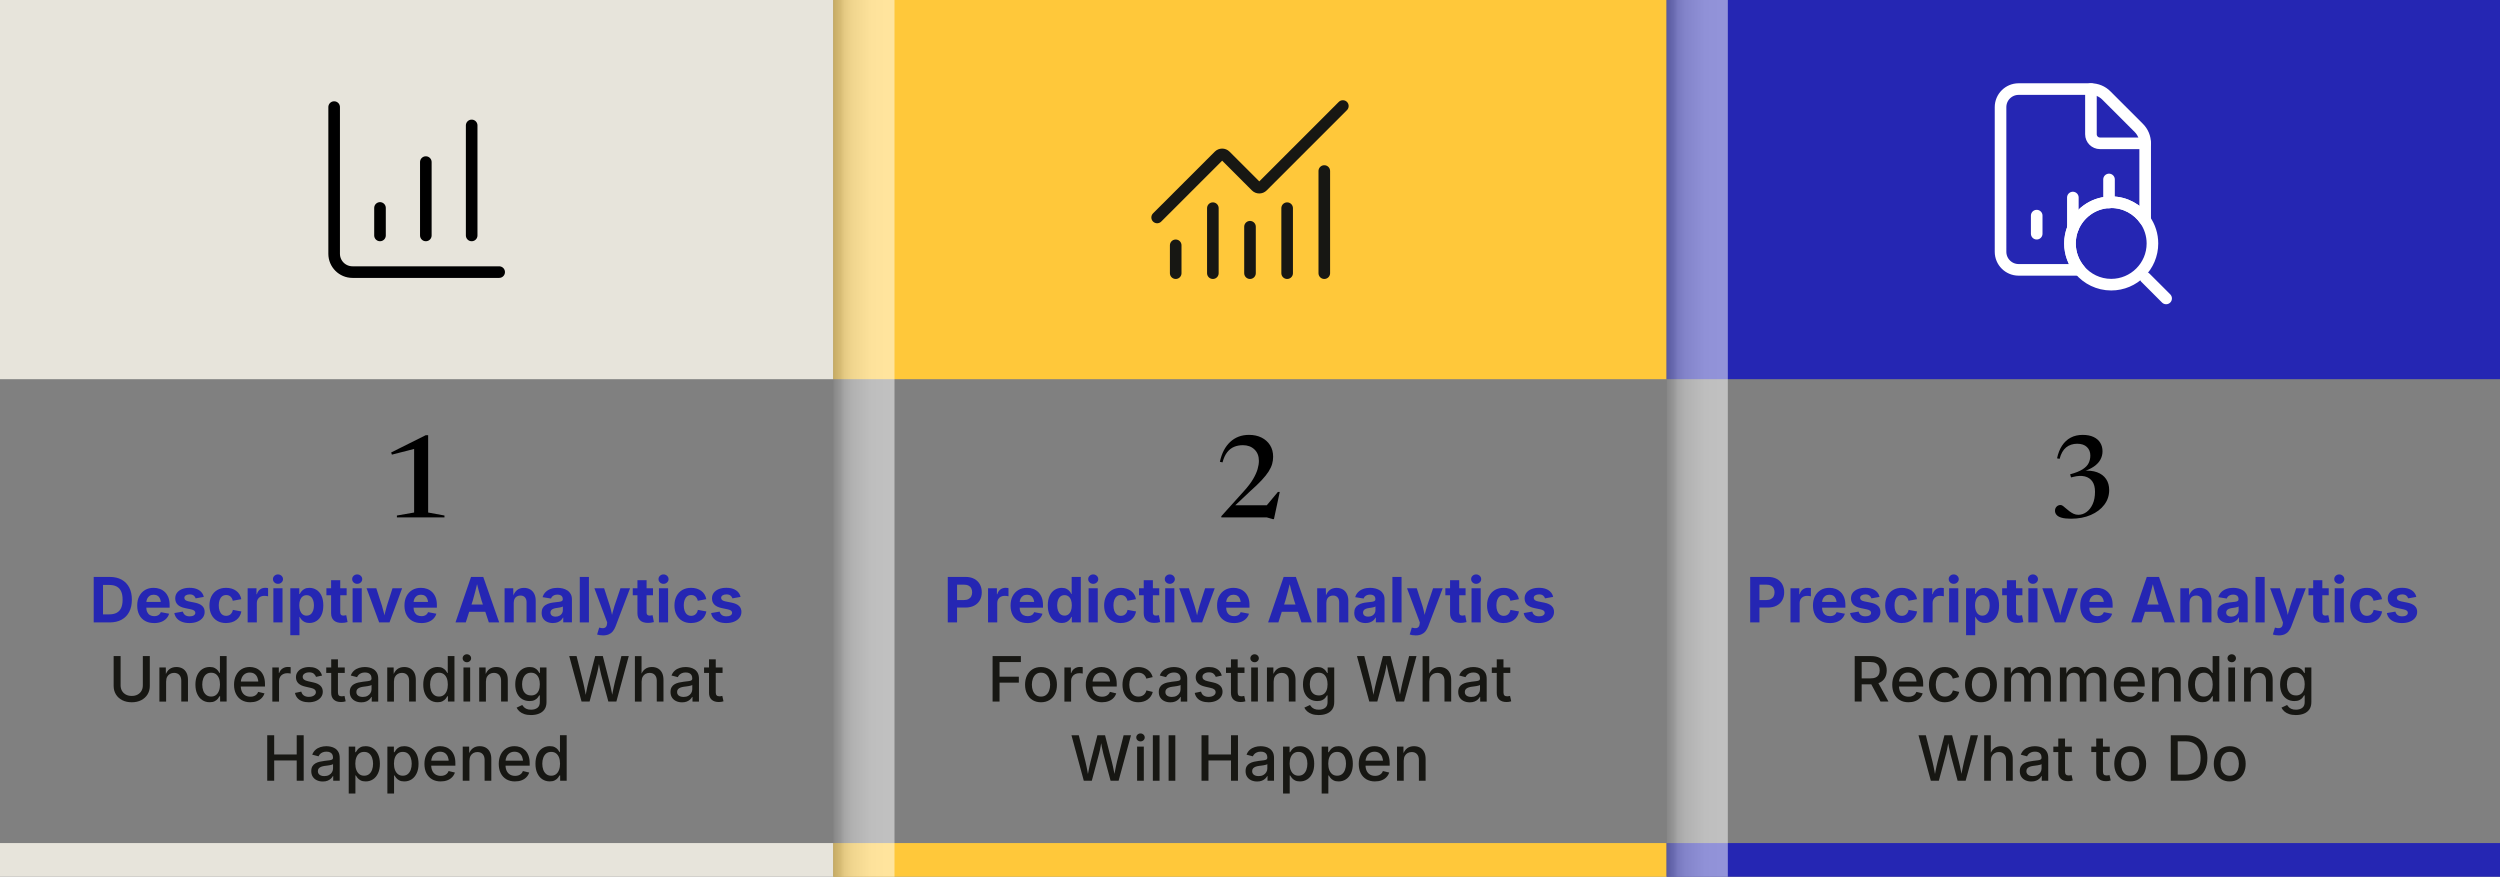 <?xml version="1.0" encoding="UTF-8"?>
<svg xmlns="http://www.w3.org/2000/svg" xmlns:xlink="http://www.w3.org/1999/xlink" viewBox="0 0 1200 420.83">
  <rect x="0" y="0" width="1200" height="420.83" fill="#808080" stroke="none"/>
  <defs>
    <style>
      .cls-1, .cls-2, .cls-3, .cls-4 {
        fill: none;
      }

      .cls-2 {
        stroke: #000;
      }

      .cls-2, .cls-3, .cls-4 {
        stroke-linecap: round;
        stroke-linejoin: round;
        stroke-width: 5.57px;
      }

      .cls-3 {
        stroke: #171713;
      }

      .cls-5 {
        fill: #171713;
      }

      .cls-6 {
        fill: #e7e4db;
      }

      .cls-7 {
        isolation: isolate;
      }

      .cls-8 {
        fill: #ffc83a;
      }

      .cls-9 {
        fill: url(#linear-gradient-2);
      }

      .cls-9, .cls-10 {
        mix-blend-mode: multiply;
        opacity: .5;
      }

      .cls-4 {
        stroke: #fff;
      }

      .cls-10 {
        fill: url(#linear-gradient);
      }

      .cls-11 {
        fill: #2526b3;
      }
    </style>
    <linearGradient id="linear-gradient" x1="564.66" y1="1023.37" x2="376.75" y2="1023.37" gradientTransform="translate(-5.28 1233.79) scale(1 -1)" gradientUnits="userSpaceOnUse">
      <stop offset=".72" stop-color="#fff"/>
      <stop offset=".75" stop-color="#fcfcfc"/>
      <stop offset=".77" stop-color="#f2f2f2"/>
      <stop offset=".8" stop-color="#e2e2e2"/>
      <stop offset=".82" stop-color="#cbcbcb"/>
      <stop offset=".83" stop-color="#aeaeae"/>
      <stop offset=".85" stop-color="#8a8a8a"/>
      <stop offset=".87" stop-color="#5f5f5f"/>
      <stop offset=".89" stop-color="#2f2f2f"/>
      <stop offset=".9" stop-color="#000"/>
    </linearGradient>
    <linearGradient id="linear-gradient-2" x1="964.66" y1="1023.37" x2="776.75" y2="1023.37" xlink:href="#linear-gradient"/>
  </defs>
  <g class="cls-7">
    <g id="Layer_1" data-name="Layer 1">
      <g>
        <rect class="cls-6" width="400" height="182.01"/>
        <rect class="cls-8" x="400" width="400" height="182.01"/>
        <rect class="cls-11" x="800" y="0" width="400" height="182"/>
        <g>
          <rect class="cls-6" y="404.67" width="400" height="16.17"/>
          <rect class="cls-8" x="400" y="404.67" width="400" height="16.17"/>
          <rect class="cls-11" x="800" y="404.67" width="400" height="16.17"/>
        </g>
        <rect class="cls-10" x="400" y="0" width="29.36" height="420.83"/>
        <rect class="cls-9" x="800" y="0" width="29.36" height="420.83"/>
        <g>
          <rect class="cls-1" x="10.75" y="272.84" width="378.5" height="109.15"/>
          <path class="cls-11" d="M49.45,276.93v21.83h-4.47v-21.83h4.47ZM52.66,298.75h-5.65v-3.85h5.43c1.41,0,2.59-.25,3.54-.75s1.67-1.27,2.15-2.31.72-2.38.72-4.01-.24-2.95-.72-3.99c-.48-1.04-1.2-1.81-2.14-2.31-.94-.5-2.11-.75-3.51-.75h-5.57v-3.85h5.83c2.19,0,4.07.44,5.65,1.31,1.58.88,2.79,2.12,3.64,3.75.85,1.63,1.27,3.57,1.27,5.84s-.42,4.23-1.27,5.86-2.07,2.88-3.65,3.76c-1.59.87-3.49,1.31-5.71,1.31Z"/>
          <path class="cls-11" d="M73.94,299.07c-1.67,0-3.11-.34-4.32-1.03s-2.14-1.66-2.79-2.92c-.65-1.26-.97-2.75-.97-4.48s.32-3.17.97-4.44,1.56-2.26,2.74-2.97,2.57-1.07,4.16-1.07c1.07,0,2.08.17,3,.51s1.74.86,2.45,1.55c.7.69,1.25,1.55,1.65,2.58s.59,2.26.59,3.66v1.23h-13.75v-2.75h11.6l-2.05.73c0-.85-.13-1.59-.39-2.22-.26-.63-.64-1.12-1.16-1.46-.51-.35-1.15-.52-1.9-.52s-1.41.18-1.94.53c-.53.35-.94.83-1.21,1.43-.27.6-.41,1.29-.41,2.06v1.95c0,.95.16,1.74.48,2.39.32.64.76,1.13,1.33,1.45s1.24.48,2,.48c.52,0,.99-.07,1.41-.22s.78-.36,1.08-.65c.3-.29.52-.64.68-1.06l3.98.75c-.26.9-.72,1.69-1.38,2.37s-1.47,1.2-2.45,1.57-2.11.56-3.39.56Z"/>
          <path class="cls-11" d="M90.92,299.07c-1.32,0-2.49-.19-3.5-.56-1.02-.38-1.85-.92-2.49-1.64-.64-.72-1.06-1.58-1.25-2.6l4.09-.7c.21.76.59,1.33,1.13,1.71s1.25.57,2.15.57c.84,0,1.5-.16,1.99-.48.48-.32.72-.72.72-1.21,0-.43-.17-.78-.52-1.05-.35-.27-.88-.48-1.59-.63l-2.83-.59c-1.58-.32-2.76-.87-3.54-1.65-.78-.78-1.17-1.77-1.17-3,0-1.05.29-1.96.86-2.72.58-.76,1.38-1.34,2.4-1.75s2.23-.62,3.62-.62c1.29,0,2.41.18,3.35.54s1.71.86,2.3,1.52.98,1.43,1.17,2.31l-3.9.69c-.17-.56-.49-1.01-.96-1.37-.47-.36-1.11-.53-1.91-.53-.72,0-1.33.15-1.82.45s-.73.71-.73,1.22c0,.41.16.76.48,1.04.32.28.86.5,1.63.66l2.94.59c1.58.32,2.76.85,3.53,1.58s1.16,1.68,1.16,2.85c0,1.07-.31,2.01-.94,2.82-.62.81-1.49,1.43-2.58,1.88s-2.37.67-3.8.67Z"/>
          <path class="cls-11" d="M108.54,299.07c-1.65,0-3.07-.35-4.27-1.06-1.2-.71-2.12-1.69-2.77-2.96-.65-1.26-.97-2.74-.97-4.42s.32-3.18.97-4.45c.65-1.26,1.57-2.25,2.77-2.96,1.2-.71,2.62-1.06,4.27-1.06.97,0,1.86.13,2.68.38s1.55.62,2.18,1.08,1.16,1.04,1.57,1.71.69,1.43.85,2.27l-4.09.76c-.09-.43-.22-.81-.41-1.15-.19-.34-.41-.62-.67-.86s-.57-.42-.92-.55c-.35-.13-.73-.19-1.15-.19-.78,0-1.44.21-1.97.63-.53.42-.93,1.01-1.2,1.76-.27.75-.4,1.62-.4,2.61s.13,1.83.4,2.58c.27.75.67,1.34,1.2,1.77.53.43,1.19.64,1.97.64.42,0,.81-.07,1.16-.2.35-.13.66-.32.94-.57.27-.25.5-.55.69-.9s.32-.75.4-1.19l4.09.75c-.16.87-.44,1.64-.85,2.32s-.93,1.26-1.57,1.75-1.36.86-2.19,1.11c-.83.25-1.73.38-2.7.38Z"/>
          <path class="cls-11" d="M118.87,298.75v-16.38h4.25v2.86h.18c.3-1.02.81-1.78,1.52-2.3.71-.52,1.52-.78,2.44-.78.22,0,.47.01.73.04.26.03.49.06.69.11v3.93c-.2-.07-.48-.12-.85-.16s-.72-.06-1.05-.06c-.66,0-1.26.14-1.8.43-.54.29-.95.69-1.25,1.2-.3.51-.45,1.11-.45,1.79v9.32h-4.39Z"/>
          <path class="cls-11" d="M133.42,280.24c-.66,0-1.23-.22-1.7-.66s-.7-.97-.7-1.6.23-1.16.7-1.6,1.04-.66,1.7-.66,1.23.22,1.71.66c.47.44.71.97.71,1.6s-.24,1.16-.71,1.6c-.47.44-1.04.66-1.71.66ZM131.22,298.75v-16.38h4.39v16.38h-4.39Z"/>
          <path class="cls-11" d="M139.35,304.88v-22.5h4.32v2.75h.21c.21-.43.5-.87.87-1.33.38-.46.87-.84,1.49-1.16s1.39-.47,2.31-.47c1.21,0,2.32.31,3.33.94s1.81,1.56,2.41,2.81.9,2.81.9,4.67-.29,3.35-.88,4.61c-.59,1.26-1.38,2.21-2.39,2.86s-2.14.97-3.4.97c-.89,0-1.64-.15-2.26-.45s-1.12-.68-1.5-1.12c-.39-.44-.68-.89-.89-1.33h-.13v8.75h-4.39ZM147.17,295.5c.76,0,1.4-.21,1.93-.63.52-.42.92-1,1.19-1.74.27-.74.4-1.59.4-2.55s-.13-1.8-.4-2.53c-.27-.73-.66-1.31-1.18-1.73s-1.16-.63-1.93-.63-1.39.2-1.92.61c-.53.41-.93.97-1.2,1.7-.27.73-.41,1.59-.41,2.59s.14,1.85.42,2.59.68,1.31,1.21,1.72,1.16.62,1.9.62Z"/>
          <path class="cls-11" d="M166.39,282.38v3.35h-9.71v-3.35h9.71ZM158.93,278.48h4.39v15.48c0,.52.12.9.34,1.15.23.25.61.37,1.15.37.17,0,.4-.02.7-.07.3-.04.53-.09.69-.12l.63,3.3c-.49.15-.97.25-1.46.31s-.95.09-1.38.09c-1.64,0-2.9-.4-3.76-1.2s-1.3-1.95-1.3-3.44v-15.86Z"/>
          <path class="cls-11" d="M171.44,280.24c-.66,0-1.23-.22-1.7-.66s-.7-.97-.7-1.6.23-1.16.7-1.6,1.04-.66,1.7-.66,1.23.22,1.71.66c.47.44.71.97.71,1.6s-.24,1.16-.71,1.6c-.47.44-1.04.66-1.71.66ZM169.25,298.75v-16.38h4.39v16.38h-4.39Z"/>
          <path class="cls-11" d="M181.99,298.75l-6.04-16.38h4.67l2.75,8.5c.33,1.06.62,2.14.87,3.22s.5,2.21.77,3.37h-.94c.25-1.16.5-2.29.75-3.37s.53-2.16.86-3.22l2.72-8.5h4.61l-6.05,16.38h-5Z"/>
          <path class="cls-11" d="M202.22,299.07c-1.67,0-3.11-.34-4.32-1.03s-2.14-1.66-2.79-2.92c-.65-1.26-.97-2.75-.97-4.48s.32-3.17.97-4.44,1.56-2.26,2.74-2.97,2.57-1.07,4.16-1.07c1.07,0,2.08.17,3,.51s1.74.86,2.45,1.55c.7.69,1.25,1.55,1.65,2.58s.59,2.26.59,3.66v1.23h-13.75v-2.75h11.6l-2.05.73c0-.85-.13-1.59-.39-2.22-.26-.63-.64-1.12-1.16-1.46-.51-.35-1.15-.52-1.9-.52s-1.41.18-1.94.53c-.53.35-.94.83-1.21,1.43-.27.6-.41,1.29-.41,2.06v1.95c0,.95.16,1.74.48,2.39.32.64.76,1.13,1.33,1.45s1.24.48,2,.48c.52,0,.99-.07,1.41-.22s.78-.36,1.08-.65c.3-.29.52-.64.68-1.06l3.98.75c-.26.9-.72,1.69-1.38,2.37s-1.47,1.2-2.45,1.57-2.11.56-3.39.56Z"/>
          <path class="cls-11" d="M218.64,298.75l7.46-21.83h5.86l7.65,21.83h-4.97l-3.5-10.53c-.42-1.36-.85-2.84-1.28-4.46-.43-1.62-.89-3.38-1.37-5.3h.98c-.47,1.92-.91,3.7-1.31,5.33-.41,1.62-.81,3.1-1.21,4.43l-3.37,10.53h-4.94ZM223.3,293.68v-3.5h11.65v3.5h-11.65Z"/>
          <path class="cls-11" d="M246.59,289.28v9.48h-4.39v-16.38h4.15l.07,4.09h-.26c.43-1.37,1.08-2.42,1.96-3.17.87-.75,2-1.12,3.39-1.12,1.13,0,2.12.25,2.97.74.84.49,1.5,1.2,1.96,2.12.46.92.7,2.02.7,3.3v10.42h-4.39v-9.65c0-1.02-.26-1.81-.78-2.39-.52-.58-1.25-.86-2.18-.86-.62,0-1.16.13-1.65.4s-.86.66-1.13,1.16c-.27.51-.4,1.13-.4,1.86Z"/>
          <path class="cls-11" d="M265.44,299.07c-1.04,0-1.96-.18-2.79-.55-.83-.37-1.47-.91-1.95-1.64-.47-.73-.71-1.63-.71-2.72,0-.91.17-1.67.51-2.29s.8-1.11,1.38-1.48c.58-.37,1.24-.65,1.98-.85.74-.2,1.51-.33,2.32-.41.95-.1,1.71-.19,2.29-.27.58-.08,1.01-.21,1.27-.39.27-.18.4-.45.4-.8v-.07c0-.47-.1-.86-.29-1.19s-.49-.57-.87-.74c-.39-.17-.85-.26-1.4-.26s-1.06.09-1.48.26c-.42.17-.76.4-1.03.68s-.46.6-.59.95l-4.03-.66c.28-.96.75-1.77,1.41-2.43s1.47-1.17,2.44-1.52c.97-.35,2.07-.53,3.29-.53.88,0,1.73.11,2.56.31.83.21,1.58.54,2.23.97s1.18,1.01,1.57,1.72c.39.71.58,1.56.58,2.54v11.03h-4.16v-2.27h-.15c-.26.51-.62.96-1.05,1.34s-.97.69-1.59.92c-.62.22-1.34.34-2.15.34ZM266.69,295.98c.69,0,1.3-.14,1.82-.41.52-.27.93-.64,1.22-1.11s.44-.99.44-1.57v-1.77c-.13.1-.32.19-.59.26s-.56.15-.88.21-.64.11-.95.16-.59.09-.83.12c-.54.08-1.01.21-1.42.38s-.73.41-.95.7c-.22.29-.34.66-.34,1.11,0,.42.11.77.32,1.06.21.29.51.51.88.65s.8.22,1.27.22Z"/>
          <path class="cls-11" d="M282.68,276.93v21.83h-4.39v-21.83h4.39Z"/>
          <path class="cls-11" d="M286.61,304.55l1.01-3.31.54.13c.59.16,1.11.2,1.57.13s.83-.25,1.11-.56.45-.73.5-1.27l.12-.88-6.15-16.42h4.67l2.75,8.5c.33,1.07.6,2.15.81,3.22.21,1.07.45,2.2.72,3.37h-1.03c.26-1.17.53-2.3.79-3.38.26-1.08.57-2.15.92-3.21l2.87-8.5h4.61l-6.96,18.31c-.33.88-.76,1.64-1.27,2.29s-1.16,1.14-1.93,1.49-1.7.53-2.8.53c-.59,0-1.13-.04-1.64-.12s-.92-.19-1.23-.31Z"/>
          <path class="cls-11" d="M313.43,282.38v3.35h-9.71v-3.35h9.71ZM305.97,278.48h4.39v15.48c0,.52.12.9.34,1.15.23.25.61.37,1.15.37.17,0,.4-.02.7-.07.3-.04.53-.09.69-.12l.63,3.3c-.49.15-.97.25-1.46.31s-.95.09-1.38.09c-1.64,0-2.9-.4-3.76-1.2s-1.3-1.95-1.3-3.44v-15.86Z"/>
          <path class="cls-11" d="M318.48,280.24c-.66,0-1.23-.22-1.7-.66s-.7-.97-.7-1.6.23-1.16.7-1.6,1.04-.66,1.7-.66,1.23.22,1.71.66.71.97.71,1.6-.24,1.16-.71,1.6-1.04.66-1.71.66ZM316.29,298.75v-16.38h4.39v16.38h-4.39Z"/>
          <path class="cls-11" d="M331.74,299.07c-1.65,0-3.07-.35-4.27-1.06-1.2-.71-2.12-1.69-2.77-2.96-.65-1.26-.97-2.74-.97-4.42s.33-3.18.97-4.45,1.57-2.25,2.77-2.96,2.62-1.06,4.27-1.06c.97,0,1.86.13,2.68.38s1.55.62,2.18,1.08,1.16,1.04,1.57,1.71.69,1.43.85,2.27l-4.09.76c-.09-.43-.22-.81-.41-1.15-.19-.34-.41-.62-.67-.86s-.57-.42-.92-.55-.73-.19-1.15-.19c-.78,0-1.44.21-1.97.63s-.93,1.01-1.2,1.76-.4,1.62-.4,2.61.13,1.83.4,2.58.67,1.34,1.2,1.77,1.19.64,1.97.64c.42,0,.81-.07,1.16-.2.35-.13.66-.32.94-.57.27-.25.5-.55.69-.9s.32-.75.4-1.19l4.09.75c-.16.87-.44,1.64-.85,2.32s-.93,1.26-1.57,1.75-1.36.86-2.19,1.11-1.73.38-2.7.38Z"/>
          <path class="cls-11" d="M348.57,299.07c-1.32,0-2.49-.19-3.5-.56-1.02-.38-1.85-.92-2.49-1.64-.64-.72-1.06-1.58-1.25-2.6l4.09-.7c.21.76.59,1.33,1.13,1.71s1.25.57,2.15.57c.84,0,1.5-.16,1.99-.48.48-.32.72-.72.72-1.21,0-.43-.17-.78-.52-1.05s-.88-.48-1.59-.63l-2.83-.59c-1.58-.32-2.76-.87-3.54-1.65-.78-.78-1.17-1.77-1.17-3,0-1.05.29-1.96.86-2.72.58-.76,1.38-1.34,2.4-1.75s2.23-.62,3.62-.62c1.29,0,2.41.18,3.35.54s1.71.86,2.3,1.52.98,1.43,1.17,2.31l-3.9.69c-.17-.56-.49-1.01-.96-1.37-.47-.36-1.11-.53-1.91-.53-.72,0-1.33.15-1.82.45s-.73.71-.73,1.22c0,.41.16.76.48,1.04s.86.5,1.63.66l2.94.59c1.58.32,2.76.85,3.53,1.58s1.16,1.68,1.16,2.85c0,1.07-.31,2.01-.94,2.82-.62.81-1.49,1.43-2.58,1.88s-2.37.67-3.8.67Z"/>
          <path class="cls-5" d="M63.25,337.09c-1.75,0-3.28-.34-4.58-1.01s-2.32-1.6-3.04-2.78-1.08-2.53-1.08-4.05v-14.33h3.34v14.05c0,.99.22,1.86.65,2.62.43.76,1.05,1.36,1.85,1.8s1.75.66,2.86.66,2.04-.22,2.83-.66c.8-.44,1.41-1.04,1.84-1.8s.64-1.64.64-2.62v-14.05h3.35v14.33c0,1.52-.36,2.87-1.08,4.05s-1.73,2.1-3.03,2.78-2.83,1.01-4.56,1.01Z"/>
          <path class="cls-5" d="M79.73,327.06v9.7h-3.22v-16.38h3.08l.03,4.01h-.34c.48-1.46,1.17-2.53,2.08-3.21s2.01-1.01,3.3-1.01c1.11,0,2.08.23,2.92.7s1.48,1.16,1.95,2.07c.47.91.7,2.05.7,3.41v10.4h-3.22v-10c0-1.18-.31-2.1-.92-2.77s-1.46-1-2.53-1c-.72,0-1.37.16-1.95.48s-1.03.78-1.36,1.38-.5,1.34-.5,2.21Z"/>
          <path class="cls-5" d="M100.65,337.07c-1.33,0-2.51-.34-3.54-1.02s-1.85-1.65-2.43-2.92c-.59-1.26-.88-2.78-.88-4.53s.3-3.3.89-4.56,1.41-2.22,2.45-2.89,2.21-1,3.52-1c1.02,0,1.83.17,2.45.51.62.34,1.11.73,1.46,1.18s.62.84.81,1.19h.18v-8.12h3.22v21.83h-3.13v-2.56h-.26c-.19.35-.46.75-.82,1.2s-.85.84-1.48,1.18c-.62.34-1.43.51-2.42.51ZM101.35,334.34c.92,0,1.69-.24,2.32-.73s1.11-1.17,1.44-2.03c.33-.87.49-1.86.49-3s-.16-2.14-.48-2.98-.8-1.5-1.43-1.98c-.63-.47-1.41-.71-2.34-.71s-1.74.25-2.37.75-1.1,1.17-1.42,2.03c-.32.85-.48,1.82-.48,2.89s.16,2.06.48,2.93.8,1.56,1.44,2.07,1.42.76,2.34.76Z"/>
          <path class="cls-5" d="M120.16,337.09c-1.61,0-3-.35-4.17-1.04s-2.07-1.67-2.7-2.93-.95-2.74-.95-4.44.31-3.16.93-4.44c.62-1.28,1.5-2.28,2.63-3,1.13-.72,2.46-1.08,3.98-1.08.94,0,1.84.15,2.71.46.87.31,1.65.79,2.34,1.44s1.24,1.5,1.65,2.54c.4,1.04.61,2.3.61,3.79v1.14h-13.05v-2.4h11.4l-1.51.79c0-1.01-.16-1.89-.47-2.66s-.77-1.37-1.38-1.79c-.61-.43-1.38-.64-2.29-.64s-1.68.22-2.33.66-1.13,1.02-1.47,1.74c-.34.72-.51,1.5-.51,2.35v1.64c0,1.12.19,2.07.58,2.85.39.78.92,1.36,1.62,1.76.69.39,1.5.59,2.42.59.61,0,1.15-.08,1.64-.26.49-.17.91-.43,1.27-.78.36-.35.63-.77.81-1.28l3.03.72c-.26.84-.71,1.58-1.33,2.23-.62.64-1.39,1.15-2.31,1.5-.92.36-1.97.53-3.14.53Z"/>
          <path class="cls-5" d="M130.72,336.75v-16.38h3.12v2.64h.18c.3-.9.83-1.6,1.58-2.11s1.61-.76,2.56-.76c.21,0,.44,0,.7.02.26.02.48.04.66.07v3.08c-.12-.04-.34-.08-.67-.12s-.67-.06-1.01-.06c-.74,0-1.41.16-2.01.47s-1.06.75-1.39,1.3-.5,1.19-.5,1.91v9.95h-3.22Z"/>
          <path class="cls-5" d="M148.2,337.09c-1.18,0-2.23-.17-3.16-.51s-1.68-.85-2.27-1.52c-.59-.67-.98-1.49-1.18-2.45l3.03-.63c.22.85.64,1.48,1.26,1.89s1.4.62,2.34.62c1.04,0,1.86-.22,2.48-.65s.92-.96.92-1.56c0-.53-.19-.96-.56-1.3-.38-.34-.96-.6-1.74-.76l-2.75-.63c-1.52-.34-2.66-.89-3.4-1.64s-1.11-1.71-1.11-2.89c0-.98.27-1.83.82-2.56s1.29-1.3,2.24-1.71c.95-.4,2.04-.61,3.28-.61s2.19.17,3.03.51,1.52.82,2.04,1.44c.52.62.9,1.33,1.12,2.14l-2.89.63c-.21-.58-.56-1.08-1.07-1.52s-1.25-.65-2.21-.65c-.89,0-1.63.2-2.23.6s-.89.91-.89,1.52c0,.55.2.99.59,1.33.4.34,1.04.61,1.94.81l2.64.59c1.51.34,2.64.88,3.37,1.61s1.1,1.67,1.1,2.81c0,1-.29,1.88-.86,2.64-.57.77-1.36,1.37-2.37,1.8-1.01.43-2.19.65-3.52.65Z"/>
          <path class="cls-5" d="M165.48,320.38v2.62h-8.88v-2.62h8.88ZM158.99,316.48h3.22v15.85c0,.65.14,1.13.42,1.44.28.31.73.46,1.37.46.17,0,.39-.02.66-.06s.51-.08.7-.12l.57,2.58c-.34.12-.71.2-1.1.26s-.78.08-1.16.08c-1.48,0-2.64-.38-3.46-1.15s-1.23-1.84-1.23-3.23v-16.11Z"/>
          <path class="cls-5" d="M173.42,337.12c-1.04,0-1.97-.19-2.81-.58-.84-.38-1.5-.95-1.99-1.69s-.73-1.65-.73-2.72c0-.93.18-1.69.54-2.29.36-.6.84-1.07,1.45-1.42.61-.35,1.29-.62,2.04-.79s1.51-.31,2.28-.4c.97-.12,1.75-.21,2.36-.29.61-.07,1.05-.2,1.34-.37.29-.17.43-.45.43-.83v-.09c0-.62-.12-1.13-.35-1.55s-.58-.74-1.05-.97c-.46-.23-1.04-.34-1.74-.34s-1.33.11-1.84.33c-.51.22-.93.5-1.25.84-.32.34-.55.7-.71,1.07l-3.03-.79c.37-.98.9-1.76,1.6-2.36s1.49-1.03,2.39-1.3,1.83-.41,2.78-.41c.66,0,1.37.08,2.11.23s1.44.44,2.09.85,1.19.99,1.6,1.73.62,1.71.62,2.9v10.87h-3.12v-2.24h-.16c-.21.42-.53.83-.95,1.23s-.95.73-1.59.99c-.64.26-1.4.39-2.29.39ZM174.14,334.53c.88,0,1.63-.17,2.26-.51s1.1-.8,1.44-1.36.5-1.17.5-1.8v-2.09c-.12.12-.34.22-.67.31-.33.09-.7.18-1.12.25-.42.07-.83.13-1.22.18s-.71.09-.97.12c-.61.08-1.16.21-1.66.4-.5.19-.9.45-1.2.79-.3.34-.45.8-.45,1.36,0,.52.13.95.4,1.3.27.35.63.62,1.09.79s.99.26,1.6.26Z"/>
          <path class="cls-5" d="M189.09,327.06v9.7h-3.22v-16.38h3.08l.03,4.01h-.34c.48-1.46,1.17-2.53,2.08-3.21s2.01-1.01,3.3-1.01c1.11,0,2.08.23,2.92.7s1.48,1.16,1.95,2.07c.47.91.7,2.05.7,3.41v10.4h-3.22v-10c0-1.18-.31-2.1-.92-2.77s-1.46-1-2.53-1c-.72,0-1.37.16-1.95.48s-1.03.78-1.36,1.38-.5,1.34-.5,2.21Z"/>
          <path class="cls-5" d="M210.01,337.07c-1.33,0-2.51-.34-3.54-1.02s-1.85-1.65-2.43-2.92c-.59-1.26-.88-2.78-.88-4.53s.3-3.3.89-4.56,1.41-2.22,2.45-2.89,2.21-1,3.52-1c1.02,0,1.83.17,2.45.51.62.34,1.11.73,1.46,1.18s.62.84.81,1.19h.18v-8.12h3.22v21.83h-3.13v-2.56h-.26c-.19.35-.46.75-.82,1.2s-.85.84-1.48,1.18c-.62.34-1.43.51-2.42.51ZM210.71,334.34c.92,0,1.69-.24,2.32-.73s1.11-1.17,1.44-2.03c.33-.87.49-1.86.49-3s-.16-2.14-.48-2.98-.8-1.5-1.43-1.98c-.63-.47-1.41-.71-2.34-.71s-1.74.25-2.37.75-1.1,1.17-1.42,2.03c-.32.85-.48,1.82-.48,2.89s.16,2.06.48,2.93.8,1.56,1.44,2.07,1.42.76,2.34.76Z"/>
          <path class="cls-5" d="M224.09,317.87c-.56,0-1.03-.19-1.43-.56s-.59-.82-.59-1.34.2-.99.59-1.36.87-.56,1.43-.56,1.04.19,1.44.56.6.83.6,1.36-.2.98-.6,1.35-.88.56-1.44.56ZM222.46,336.75v-16.38h3.22v16.38h-3.22Z"/>
          <path class="cls-5" d="M233.24,327.06v9.7h-3.22v-16.38h3.08l.03,4.01h-.34c.48-1.46,1.17-2.53,2.08-3.21s2.01-1.01,3.3-1.01c1.11,0,2.08.23,2.92.7s1.48,1.16,1.95,2.07c.47.91.7,2.05.7,3.41v10.4h-3.22v-10c0-1.18-.31-2.1-.92-2.77s-1.46-1-2.53-1c-.72,0-1.37.16-1.95.48s-1.03.78-1.36,1.38-.5,1.34-.5,2.21Z"/>
          <path class="cls-5" d="M254.91,343.23c-1.26,0-2.35-.16-3.28-.48s-1.69-.75-2.29-1.29-1.06-1.13-1.37-1.79l2.7-1.27c.2.31.46.64.78.99.33.35.77.64,1.33.89s1.27.37,2.14.37c1.25,0,2.26-.3,3.04-.89.78-.59,1.16-1.52,1.16-2.78v-3.19h-.28c-.2.36-.47.75-.81,1.17-.35.42-.83.78-1.45,1.09-.62.31-1.43.46-2.42.46-1.29,0-2.45-.3-3.48-.91-1.03-.61-1.85-1.5-2.45-2.7s-.91-2.66-.91-4.39.3-3.23.9-4.48c.6-1.24,1.42-2.2,2.46-2.86s2.21-1,3.52-1c1.01,0,1.82.17,2.45.5s1.12.72,1.48,1.18c.36.45.63.85.81,1.19h.23v-2.67h3.15v16.61c0,1.44-.32,2.62-.97,3.54-.65.92-1.53,1.6-2.65,2.04-1.12.44-2.38.66-3.79.66ZM254.89,333.82c.92,0,1.69-.21,2.32-.64.63-.43,1.11-1.04,1.43-1.85.32-.81.48-1.77.48-2.88s-.16-2.07-.48-2.9-.8-1.48-1.43-1.95-1.4-.7-2.32-.7-1.74.25-2.37.74c-.63.49-1.11,1.16-1.44,1.99-.32.84-.48,1.78-.48,2.82s.16,2,.48,2.8c.32.81.8,1.43,1.44,1.88.64.45,1.43.67,2.37.67Z"/>
          <path class="cls-5" d="M279.15,336.75l-5.92-21.83h3.52l3.15,12.51c.2.77.38,1.57.54,2.4s.33,1.67.49,2.52.31,1.7.46,2.55h-.5c.16-.85.32-1.7.48-2.55s.34-1.69.51-2.52.37-1.63.57-2.4l3.24-12.51h3.66l3.21,12.51c.21.77.4,1.57.57,2.4s.35,1.67.52,2.52c.17.85.33,1.7.49,2.55h-.53l.47-2.55c.16-.85.32-1.69.51-2.52.18-.83.36-1.63.53-2.4l3.15-12.51h3.54l-5.95,21.83h-3.85l-3.47-12.93c-.26-1.02-.51-2.12-.73-3.31s-.45-2.5-.69-3.93h.76c-.24,1.37-.47,2.63-.67,3.79-.2,1.16-.45,2.31-.75,3.44l-3.46,12.93h-3.87Z"/>
          <path class="cls-5" d="M307.97,327.06v9.7h-3.22v-21.83h3.19v9.46h-.42c.48-1.46,1.17-2.53,2.08-3.21s2.01-1.01,3.3-1.01c1.11,0,2.09.23,2.92.7s1.48,1.16,1.95,2.07c.46.91.7,2.05.7,3.41v10.4h-3.22v-10c0-1.18-.31-2.1-.92-2.77s-1.46-1-2.53-1c-.72,0-1.37.16-1.95.48s-1.03.78-1.36,1.38-.5,1.34-.5,2.21Z"/>
          <path class="cls-5" d="M327.38,337.12c-1.04,0-1.97-.19-2.81-.58-.84-.38-1.5-.95-1.99-1.69s-.73-1.65-.73-2.72c0-.93.18-1.69.54-2.29s.84-1.07,1.45-1.42,1.29-.62,2.04-.79,1.51-.31,2.28-.4c.97-.12,1.75-.21,2.36-.29.61-.07,1.05-.2,1.34-.37.29-.17.43-.45.43-.83v-.09c0-.62-.12-1.13-.35-1.55s-.58-.74-1.05-.97-1.04-.34-1.74-.34-1.33.11-1.84.33c-.51.22-.93.5-1.25.84s-.55.7-.71,1.07l-3.03-.79c.37-.98.9-1.76,1.6-2.36s1.49-1.03,2.39-1.3,1.83-.41,2.78-.41c.66,0,1.37.08,2.11.23s1.44.44,2.09.85,1.19.99,1.6,1.73.62,1.71.62,2.9v10.87h-3.12v-2.24h-.16c-.21.42-.53.83-.95,1.23s-.95.73-1.59.99c-.64.26-1.4.39-2.29.39ZM328.09,334.53c.88,0,1.63-.17,2.26-.51s1.1-.8,1.44-1.36.5-1.17.5-1.8v-2.09c-.12.12-.34.22-.67.31-.33.09-.7.18-1.12.25-.42.07-.83.13-1.22.18s-.71.09-.97.12c-.61.08-1.16.21-1.66.4s-.9.45-1.2.79-.45.8-.45,1.36c0,.52.13.95.4,1.3s.63.62,1.09.79.99.26,1.6.26Z"/>
          <path class="cls-5" d="M346.83,320.38v2.62h-8.88v-2.62h8.88ZM340.34,316.48h3.22v15.85c0,.65.14,1.13.42,1.44.28.31.73.46,1.37.46.17,0,.39-.02.66-.06s.51-.08.7-.12l.57,2.58c-.34.12-.71.2-1.1.26s-.78.08-1.16.08c-1.48,0-2.64-.38-3.46-1.15s-1.23-1.84-1.23-3.23v-16.11Z"/>
          <path class="cls-5" d="M128.27,374.75v-21.83h3.34v9.23h10.81v-9.23h3.35v21.83h-3.35v-9.73h-10.81v9.73h-3.34Z"/>
          <path class="cls-5" d="M154.94,375.12c-1.04,0-1.97-.19-2.81-.58-.84-.38-1.5-.95-1.99-1.69-.49-.74-.73-1.65-.73-2.72,0-.93.18-1.69.53-2.29s.84-1.07,1.45-1.42,1.29-.62,2.04-.79,1.51-.31,2.28-.4c.97-.12,1.75-.21,2.36-.29.61-.07,1.05-.2,1.34-.37.29-.17.43-.45.43-.83v-.09c0-.62-.12-1.13-.35-1.55s-.58-.74-1.05-.97-1.04-.34-1.74-.34-1.33.11-1.84.33c-.51.22-.93.5-1.25.84s-.55.7-.71,1.07l-3.03-.79c.37-.98.9-1.76,1.6-2.36.69-.6,1.49-1.03,2.39-1.3.9-.27,1.83-.41,2.78-.41.66,0,1.37.08,2.11.23.74.16,1.44.44,2.09.85.65.41,1.19.99,1.6,1.73s.62,1.71.62,2.9v10.87h-3.12v-2.24h-.16c-.21.42-.53.83-.95,1.23-.42.4-.95.73-1.59.99-.64.26-1.4.39-2.29.39ZM155.66,372.53c.88,0,1.63-.17,2.26-.51.62-.34,1.1-.8,1.44-1.36.33-.57.5-1.17.5-1.8v-2.09c-.12.12-.34.22-.67.31-.33.09-.7.18-1.12.25-.42.07-.83.13-1.22.18-.39.05-.71.09-.97.12-.61.08-1.16.21-1.66.4s-.9.45-1.2.79-.45.8-.45,1.36c0,.52.13.95.4,1.3s.63.62,1.09.79c.46.18.99.26,1.6.26Z"/>
          <path class="cls-5" d="M167.39,380.88v-22.5h3.13v2.67h.26c.2-.34.47-.74.81-1.19s.83-.84,1.45-1.18c.62-.34,1.44-.51,2.47-.51,1.31,0,2.48.33,3.51,1s1.84,1.63,2.44,2.89c.6,1.26.89,2.78.89,4.56s-.29,3.27-.88,4.53c-.59,1.27-1.39,2.24-2.42,2.92s-2.21,1.02-3.54,1.02c-.99,0-1.79-.17-2.42-.51-.63-.34-1.12-.73-1.48-1.18s-.63-.85-.83-1.2h-.18v8.69h-3.22ZM174.8,372.34c.94,0,1.72-.25,2.36-.76.63-.51,1.11-1.2,1.43-2.07s.48-1.85.48-2.93-.16-2.04-.48-2.89-.79-1.53-1.42-2.03-1.42-.75-2.37-.75-1.69.24-2.33.71c-.64.47-1.11,1.13-1.44,1.98s-.48,1.84-.48,2.98.16,2.13.49,3c.33.86.81,1.54,1.44,2.03.63.49,1.41.73,2.31.73Z"/>
          <path class="cls-5" d="M185.94,380.88v-22.5h3.13v2.67h.26c.2-.34.47-.74.81-1.19s.83-.84,1.45-1.18c.62-.34,1.44-.51,2.47-.51,1.31,0,2.48.33,3.51,1s1.84,1.63,2.44,2.89c.6,1.26.89,2.78.89,4.56s-.29,3.27-.88,4.53c-.59,1.27-1.39,2.24-2.42,2.92s-2.21,1.02-3.54,1.02c-.99,0-1.79-.17-2.42-.51-.63-.34-1.12-.73-1.48-1.18s-.63-.85-.83-1.2h-.18v8.69h-3.22ZM193.35,372.34c.94,0,1.72-.25,2.36-.76.63-.51,1.11-1.2,1.43-2.07s.48-1.85.48-2.93-.16-2.04-.48-2.89-.79-1.53-1.42-2.03-1.42-.75-2.37-.75-1.69.24-2.33.71c-.64.47-1.11,1.13-1.44,1.98s-.48,1.84-.48,2.98.16,2.13.49,3c.33.86.81,1.54,1.44,2.03.63.49,1.41.73,2.31.73Z"/>
          <path class="cls-5" d="M211.54,375.09c-1.61,0-3-.35-4.17-1.04s-2.07-1.67-2.7-2.93-.94-2.74-.94-4.44.31-3.16.93-4.44,1.5-2.28,2.63-3c1.13-.72,2.46-1.08,3.98-1.08.94,0,1.84.15,2.71.46.87.31,1.65.79,2.34,1.44.69.65,1.24,1.5,1.65,2.54.41,1.04.61,2.3.61,3.79v1.14h-13.05v-2.4h11.4l-1.51.79c0-1.01-.16-1.89-.47-2.66-.31-.77-.77-1.37-1.38-1.79s-1.37-.64-2.29-.64-1.68.22-2.33.66-1.14,1.02-1.47,1.74c-.34.72-.5,1.5-.5,2.35v1.64c0,1.12.19,2.07.58,2.85.39.78.93,1.36,1.62,1.76.69.39,1.5.59,2.42.59.61,0,1.15-.08,1.64-.26.49-.17.91-.43,1.27-.78s.63-.77.81-1.28l3.03.72c-.26.84-.71,1.58-1.33,2.23s-1.39,1.15-2.31,1.5c-.92.36-1.97.53-3.14.53Z"/>
          <path class="cls-5" d="M225.33,365.06v9.7h-3.22v-16.38h3.08l.03,4.01h-.34c.48-1.46,1.17-2.53,2.08-3.21s2.01-1.01,3.3-1.01c1.11,0,2.08.23,2.92.7.83.47,1.48,1.16,1.95,2.07.47.91.7,2.05.7,3.41v10.4h-3.22v-10c0-1.18-.31-2.1-.92-2.77s-1.46-1-2.53-1c-.72,0-1.37.16-1.95.48-.58.32-1.03.78-1.36,1.38-.33.61-.5,1.34-.5,2.21Z"/>
          <path class="cls-5" d="M247.21,375.09c-1.61,0-3-.35-4.17-1.04s-2.07-1.67-2.7-2.93-.94-2.74-.94-4.44.31-3.16.93-4.44,1.5-2.28,2.63-3c1.13-.72,2.46-1.08,3.98-1.08.94,0,1.84.15,2.71.46.87.31,1.65.79,2.34,1.44.69.65,1.24,1.5,1.65,2.54.41,1.04.61,2.3.61,3.79v1.14h-13.05v-2.4h11.4l-1.51.79c0-1.01-.16-1.89-.47-2.66-.31-.77-.77-1.37-1.38-1.79s-1.37-.64-2.29-.64-1.68.22-2.33.66-1.14,1.02-1.47,1.74c-.34.72-.5,1.5-.5,2.35v1.64c0,1.12.19,2.07.58,2.85.39.78.93,1.36,1.62,1.76.69.39,1.5.59,2.42.59.61,0,1.15-.08,1.64-.26.49-.17.91-.43,1.27-.78s.63-.77.81-1.28l3.03.72c-.26.84-.71,1.58-1.33,2.23s-1.39,1.15-2.31,1.5c-.92.36-1.97.53-3.14.53Z"/>
          <path class="cls-5" d="M263.87,375.07c-1.33,0-2.51-.34-3.54-1.02-1.04-.68-1.85-1.65-2.43-2.92-.59-1.26-.88-2.78-.88-4.53s.3-3.3.89-4.56c.6-1.26,1.41-2.22,2.45-2.89,1.03-.66,2.21-1,3.52-1,1.02,0,1.83.17,2.45.51.62.34,1.11.73,1.46,1.18s.62.84.81,1.19h.18v-8.12h3.22v21.83h-3.13v-2.56h-.26c-.19.35-.46.75-.82,1.2-.36.45-.85.84-1.48,1.18-.62.34-1.43.51-2.42.51ZM264.57,372.34c.92,0,1.69-.24,2.32-.73s1.11-1.17,1.44-2.03c.33-.87.49-1.86.49-3s-.16-2.14-.48-2.98-.8-1.5-1.43-1.98c-.63-.47-1.41-.71-2.34-.71s-1.74.25-2.37.75-1.1,1.17-1.42,2.03-.48,1.82-.48,2.89.16,2.06.48,2.93.8,1.56,1.44,2.07c.63.51,1.42.76,2.34.76Z"/>
        </g>
        <g>
          <path class="cls-11" d="M454.93,298.75v-21.83h8.51c1.66,0,3.07.31,4.23.95,1.16.63,2.05,1.5,2.66,2.61s.92,2.38.92,3.82-.31,2.72-.93,3.82c-.62,1.1-1.52,1.96-2.7,2.58-1.18.62-2.6.93-4.28.93h-5.48v-3.6h4.76c.92,0,1.67-.16,2.26-.48s1.03-.75,1.32-1.31.43-1.2.43-1.93-.14-1.37-.43-1.93c-.29-.55-.73-.98-1.33-1.29-.6-.31-1.35-.46-2.27-.46h-3.21v18.13h-4.47Z"/>
          <path class="cls-11" d="M474.26,298.75v-16.38h4.25v2.86h.18c.3-1.02.81-1.78,1.52-2.3s1.52-.78,2.44-.78c.22,0,.47.01.73.04.26.03.49.06.69.11v3.93c-.2-.07-.48-.12-.85-.16s-.72-.06-1.05-.06c-.66,0-1.26.14-1.8.43-.54.29-.96.69-1.25,1.2-.3.51-.45,1.11-.45,1.79v9.32h-4.39Z"/>
          <path class="cls-11" d="M493.15,299.07c-1.67,0-3.11-.34-4.32-1.03s-2.14-1.66-2.79-2.92-.97-2.75-.97-4.48.32-3.17.97-4.44,1.56-2.26,2.74-2.97,2.57-1.07,4.16-1.07c1.07,0,2.08.17,3,.51s1.74.86,2.45,1.55c.7.69,1.25,1.55,1.65,2.58s.59,2.26.59,3.66v1.23h-13.75v-2.75h11.6l-2.05.73c0-.85-.13-1.59-.39-2.22-.26-.63-.64-1.12-1.16-1.46-.51-.35-1.14-.52-1.9-.52s-1.41.18-1.94.53-.93.83-1.21,1.43c-.27.6-.41,1.29-.41,2.06v1.95c0,.95.16,1.74.48,2.39s.76,1.13,1.33,1.45,1.24.48,2,.48c.52,0,.99-.07,1.41-.22s.78-.36,1.08-.65.53-.64.68-1.06l3.98.75c-.26.9-.72,1.69-1.38,2.37s-1.47,1.2-2.45,1.57-2.11.56-3.39.56Z"/>
          <path class="cls-11" d="M509.6,299.03c-1.25,0-2.38-.32-3.39-.97s-1.81-1.6-2.39-2.86c-.59-1.25-.88-2.79-.88-4.61s.3-3.42.91-4.67,1.41-2.19,2.42-2.81,2.11-.94,3.33-.94c.93,0,1.7.16,2.31.47s1.11.7,1.49,1.16.66.9.85,1.33h.15v-8.2h4.39v21.83h-4.32v-2.62h-.22c-.2.44-.49.88-.87,1.33-.39.45-.89.82-1.5,1.12s-1.37.45-2.27.45ZM510.96,295.5c.74,0,1.38-.21,1.9-.62s.93-.98,1.2-1.72.41-1.6.41-2.59-.13-1.86-.4-2.59c-.27-.73-.67-1.29-1.19-1.7-.53-.4-1.17-.61-1.92-.61s-1.42.21-1.94.63-.92,1-1.18,1.73-.4,1.58-.4,2.53.13,1.81.4,2.55.66,1.32,1.19,1.74,1.17.63,1.93.63Z"/>
          <path class="cls-11" d="M524.73,280.24c-.66,0-1.23-.22-1.7-.66s-.7-.97-.7-1.6.23-1.16.7-1.6,1.04-.66,1.7-.66,1.23.22,1.71.66.71.97.71,1.6-.24,1.16-.71,1.6-1.04.66-1.71.66ZM522.53,298.75v-16.38h4.39v16.38h-4.39Z"/>
          <path class="cls-11" d="M537.99,299.07c-1.65,0-3.07-.35-4.27-1.06-1.2-.71-2.12-1.69-2.77-2.96-.65-1.26-.97-2.74-.97-4.42s.32-3.18.97-4.45,1.57-2.25,2.77-2.96,2.62-1.06,4.27-1.06c.97,0,1.86.13,2.68.38s1.55.62,2.18,1.08,1.16,1.04,1.57,1.71.69,1.43.85,2.27l-4.09.76c-.09-.43-.22-.81-.41-1.15-.19-.34-.41-.62-.67-.86s-.57-.42-.92-.55-.73-.19-1.15-.19c-.78,0-1.44.21-1.97.63s-.93,1.01-1.2,1.76-.4,1.62-.4,2.61.13,1.83.4,2.58.67,1.34,1.2,1.77,1.19.64,1.97.64c.42,0,.81-.07,1.16-.2.35-.13.66-.32.94-.57.27-.25.5-.55.69-.9s.32-.75.4-1.19l4.09.75c-.16.87-.44,1.64-.85,2.32s-.93,1.26-1.57,1.75-1.37.86-2.19,1.11-1.73.38-2.7.38Z"/>
          <path class="cls-11" d="M556.44,282.38v3.35h-9.71v-3.35h9.71ZM548.99,278.48h4.39v15.48c0,.52.11.9.34,1.15.23.25.61.37,1.15.37.17,0,.4-.02.7-.07.3-.04.53-.09.69-.12l.63,3.3c-.49.15-.97.25-1.46.31s-.94.09-1.38.09c-1.64,0-2.9-.4-3.76-1.2s-1.3-1.95-1.3-3.44v-15.86Z"/>
          <path class="cls-11" d="M561.5,280.24c-.66,0-1.23-.22-1.7-.66s-.7-.97-.7-1.6.23-1.16.7-1.6,1.04-.66,1.7-.66,1.23.22,1.71.66.71.97.71,1.6-.24,1.16-.71,1.6-1.04.66-1.71.66ZM559.3,298.75v-16.38h4.39v16.38h-4.39Z"/>
          <path class="cls-11" d="M572.04,298.75l-6.04-16.38h4.67l2.75,8.5c.33,1.06.62,2.14.87,3.22s.51,2.21.77,3.37h-.94c.25-1.16.5-2.29.75-3.37s.53-2.16.86-3.22l2.72-8.5h4.61l-6.05,16.38h-5Z"/>
          <path class="cls-11" d="M592.27,299.07c-1.67,0-3.11-.34-4.32-1.03s-2.14-1.66-2.79-2.92-.97-2.75-.97-4.48.32-3.17.97-4.44,1.56-2.26,2.74-2.97,2.57-1.07,4.16-1.07c1.07,0,2.08.17,3,.51s1.74.86,2.45,1.55c.7.69,1.25,1.55,1.65,2.58s.59,2.26.59,3.66v1.23h-13.75v-2.75h11.6l-2.05.73c0-.85-.13-1.59-.39-2.22-.26-.63-.64-1.12-1.16-1.46-.51-.35-1.14-.52-1.9-.52s-1.41.18-1.94.53-.93.83-1.21,1.43c-.27.6-.41,1.29-.41,2.06v1.95c0,.95.16,1.74.48,2.39s.76,1.13,1.33,1.45,1.24.48,2,.48c.52,0,.99-.07,1.41-.22s.78-.36,1.08-.65.53-.64.68-1.06l3.98.75c-.26.9-.72,1.69-1.38,2.37s-1.47,1.2-2.45,1.57-2.11.56-3.39.56Z"/>
          <path class="cls-11" d="M608.69,298.75l7.46-21.83h5.86l7.65,21.83h-4.97l-3.5-10.53c-.42-1.36-.85-2.84-1.28-4.46s-.89-3.38-1.37-5.3h.98c-.47,1.92-.91,3.7-1.31,5.33-.41,1.62-.81,3.1-1.21,4.43l-3.37,10.53h-4.94ZM613.35,293.68v-3.5h11.65v3.5h-11.65Z"/>
          <path class="cls-11" d="M636.64,289.28v9.48h-4.39v-16.38h4.15l.07,4.09h-.26c.43-1.37,1.08-2.42,1.96-3.17.87-.75,2-1.12,3.39-1.12,1.13,0,2.12.25,2.97.74s1.5,1.2,1.96,2.12c.46.92.7,2.02.7,3.3v10.42h-4.39v-9.65c0-1.02-.26-1.81-.78-2.39s-1.25-.86-2.17-.86c-.62,0-1.17.13-1.65.4s-.86.66-1.13,1.16-.4,1.13-.4,1.86Z"/>
          <path class="cls-11" d="M655.5,299.07c-1.04,0-1.97-.18-2.79-.55-.83-.37-1.47-.91-1.95-1.64s-.71-1.63-.71-2.72c0-.91.17-1.67.5-2.29s.8-1.11,1.38-1.48,1.24-.65,1.98-.85,1.51-.33,2.32-.41c.95-.1,1.71-.19,2.29-.27.58-.08,1.01-.21,1.27-.39s.4-.45.4-.8v-.07c0-.47-.1-.86-.29-1.19s-.49-.57-.87-.74c-.39-.17-.85-.26-1.4-.26s-1.06.09-1.48.26c-.42.17-.76.4-1.03.68s-.46.6-.59.95l-4.03-.66c.28-.96.75-1.77,1.41-2.43s1.47-1.17,2.44-1.52,2.07-.53,3.29-.53c.88,0,1.73.11,2.56.31.83.21,1.57.54,2.23.97s1.18,1.01,1.57,1.72c.39.71.58,1.56.58,2.54v11.03h-4.16v-2.27h-.15c-.26.51-.62.96-1.05,1.34s-.97.69-1.59.92-1.33.34-2.15.34ZM656.74,295.98c.69,0,1.3-.14,1.82-.41s.93-.64,1.22-1.11.44-.99.44-1.57v-1.77c-.13.1-.32.19-.59.26s-.56.15-.88.21-.64.11-.95.16-.59.09-.83.12c-.54.08-1.01.21-1.42.38s-.73.41-.95.7c-.22.29-.34.66-.34,1.11,0,.42.11.77.32,1.06.21.29.51.51.88.65s.8.22,1.27.22Z"/>
          <path class="cls-11" d="M672.74,276.93v21.83h-4.39v-21.83h4.39Z"/>
          <path class="cls-11" d="M676.66,304.55l1.01-3.31.54.13c.59.16,1.11.2,1.57.13s.83-.25,1.11-.56.45-.73.51-1.27l.12-.88-6.15-16.42h4.67l2.75,8.5c.33,1.07.6,2.15.81,3.22s.45,2.2.73,3.37h-1.03c.26-1.17.53-2.3.79-3.38.26-1.08.57-2.15.92-3.21l2.87-8.5h4.61l-6.96,18.31c-.33.88-.76,1.64-1.27,2.29s-1.16,1.14-1.93,1.49-1.7.53-2.8.53c-.59,0-1.13-.04-1.64-.12s-.92-.19-1.23-.31Z"/>
          <path class="cls-11" d="M703.48,282.38v3.35h-9.71v-3.35h9.71ZM696.03,278.48h4.39v15.48c0,.52.11.9.34,1.15.23.25.61.37,1.15.37.17,0,.4-.02.7-.07.3-.04.53-.09.69-.12l.63,3.3c-.49.15-.97.25-1.46.31s-.94.09-1.38.09c-1.64,0-2.9-.4-3.76-1.2s-1.3-1.95-1.3-3.44v-15.86Z"/>
          <path class="cls-11" d="M708.54,280.24c-.66,0-1.23-.22-1.7-.66s-.7-.97-.7-1.6.23-1.16.7-1.6,1.04-.66,1.7-.66,1.23.22,1.71.66.71.97.71,1.6-.24,1.16-.71,1.6-1.04.66-1.71.66ZM706.34,298.75v-16.38h4.39v16.38h-4.39Z"/>
          <path class="cls-11" d="M721.79,299.07c-1.65,0-3.07-.35-4.27-1.06-1.2-.71-2.12-1.69-2.77-2.96-.65-1.26-.97-2.74-.97-4.42s.32-3.18.97-4.45,1.57-2.25,2.77-2.96,2.62-1.06,4.27-1.06c.97,0,1.86.13,2.68.38s1.55.62,2.18,1.08,1.16,1.04,1.57,1.71.69,1.43.85,2.27l-4.09.76c-.09-.43-.22-.81-.41-1.15-.19-.34-.41-.62-.67-.86s-.57-.42-.92-.55-.73-.19-1.15-.19c-.78,0-1.44.21-1.97.63s-.93,1.01-1.2,1.76-.4,1.62-.4,2.61.13,1.83.4,2.58.67,1.34,1.2,1.77,1.19.64,1.97.64c.42,0,.81-.07,1.16-.2.35-.13.66-.32.94-.57.27-.25.5-.55.69-.9s.32-.75.4-1.19l4.09.75c-.16.87-.44,1.64-.85,2.32s-.93,1.26-1.57,1.75-1.37.86-2.19,1.11-1.73.38-2.7.38Z"/>
          <path class="cls-11" d="M738.62,299.07c-1.32,0-2.49-.19-3.5-.56-1.02-.38-1.85-.92-2.49-1.64-.64-.72-1.06-1.58-1.25-2.6l4.09-.7c.21.76.59,1.33,1.13,1.71s1.25.57,2.15.57c.84,0,1.5-.16,1.98-.48.48-.32.73-.72.73-1.21,0-.43-.17-.78-.52-1.05s-.88-.48-1.59-.63l-2.83-.59c-1.58-.32-2.76-.87-3.54-1.65-.78-.78-1.17-1.77-1.17-3,0-1.05.29-1.96.86-2.72.58-.76,1.38-1.34,2.4-1.75s2.23-.62,3.62-.62c1.29,0,2.41.18,3.35.54s1.71.86,2.3,1.52.98,1.43,1.17,2.31l-3.9.69c-.17-.56-.49-1.01-.96-1.37-.47-.36-1.11-.53-1.91-.53-.72,0-1.33.15-1.82.45s-.73.71-.73,1.22c0,.41.16.76.48,1.04s.86.5,1.63.66l2.94.59c1.58.32,2.76.85,3.53,1.58s1.16,1.68,1.16,2.85c0,1.07-.31,2.01-.94,2.82-.62.81-1.49,1.43-2.59,1.88s-2.37.67-3.8.67Z"/>
          <path class="cls-5" d="M476.44,336.75v-21.83h13.58v2.87h-10.24v7.02h9.26v2.86h-9.26v9.08h-3.34Z"/>
          <path class="cls-5" d="M499.67,337.09c-1.53,0-2.87-.35-4.02-1.05s-2.04-1.69-2.67-2.96-.95-2.74-.95-4.42.32-3.19.95-4.46c.63-1.28,1.53-2.26,2.67-2.97s2.49-1.05,4.02-1.05,2.89.35,4.04,1.05,2.04,1.69,2.67,2.97c.63,1.27.95,2.76.95,4.46s-.32,3.15-.95,4.42-1.53,2.26-2.67,2.96-2.49,1.05-4.04,1.05ZM499.67,334.36c1,0,1.82-.26,2.47-.78.65-.52,1.13-1.21,1.45-2.08.32-.86.48-1.81.48-2.85s-.16-2-.48-2.88-.8-1.57-1.45-2.1c-.65-.52-1.47-.78-2.47-.78s-1.8.26-2.45.78c-.64.52-1.12,1.22-1.44,2.09s-.48,1.83-.48,2.89.16,1.99.48,2.85c.32.87.8,1.56,1.44,2.08.64.52,1.46.78,2.45.78Z"/>
          <path class="cls-5" d="M510.91,336.75v-16.38h3.12v2.64h.18c.3-.9.83-1.6,1.58-2.11s1.61-.76,2.56-.76c.21,0,.44,0,.7.02.26.02.48.04.66.07v3.08c-.12-.04-.34-.08-.67-.12s-.67-.06-1.01-.06c-.74,0-1.41.16-2.01.47s-1.06.75-1.39,1.3-.5,1.19-.5,1.91v9.95h-3.22Z"/>
          <path class="cls-5" d="M529,337.09c-1.61,0-3-.35-4.17-1.04s-2.07-1.67-2.7-2.93-.95-2.74-.95-4.44.31-3.16.93-4.44,1.5-2.28,2.63-3c1.13-.72,2.46-1.08,3.98-1.08.94,0,1.84.15,2.71.46.87.31,1.65.79,2.34,1.44s1.24,1.5,1.65,2.54c.41,1.04.61,2.3.61,3.79v1.14h-13.05v-2.4h11.4l-1.51.79c0-1.01-.16-1.89-.47-2.66s-.77-1.37-1.38-1.79-1.38-.64-2.29-.64-1.68.22-2.33.66-1.13,1.02-1.47,1.74c-.34.72-.51,1.5-.51,2.35v1.64c0,1.12.19,2.07.58,2.85.39.78.92,1.36,1.62,1.76.69.39,1.5.59,2.42.59.61,0,1.15-.08,1.64-.26.49-.17.91-.43,1.27-.78s.63-.77.81-1.28l3.03.72c-.26.84-.71,1.58-1.33,2.23s-1.39,1.15-2.31,1.5c-.92.36-1.97.53-3.14.53Z"/>
          <path class="cls-5" d="M546.44,337.09c-1.54,0-2.89-.35-4.03-1.05s-2.03-1.69-2.67-2.96-.95-2.74-.95-4.42.32-3.19.95-4.46c.63-1.28,1.52-2.26,2.67-2.97s2.49-1.05,4.03-1.05c.85,0,1.65.11,2.39.33.74.22,1.41.54,2.01.95.6.42,1.11.92,1.52,1.52.42.6.72,1.28.93,2.03l-3.06.73c-.11-.42-.27-.8-.5-1.15-.22-.35-.5-.65-.81-.9s-.68-.45-1.1-.59-.87-.21-1.37-.21c-.99,0-1.8.26-2.45.78-.65.52-1.13,1.22-1.45,2.09s-.48,1.83-.48,2.89.16,2,.48,2.86c.32.86.8,1.55,1.45,2.07s1.47.78,2.45.78c.51,0,.97-.07,1.39-.21s.8-.34,1.13-.6c.33-.26.61-.57.83-.94.22-.37.39-.77.48-1.21l3.05.73c-.2.77-.5,1.46-.92,2.07s-.93,1.13-1.53,1.56-1.28.76-2.03.98-1.56.34-2.42.34Z"/>
          <path class="cls-5" d="M561.75,337.12c-1.04,0-1.97-.19-2.81-.58-.84-.38-1.5-.95-1.99-1.69s-.73-1.65-.73-2.72c0-.93.18-1.69.54-2.29s.84-1.07,1.45-1.42,1.29-.62,2.04-.79,1.51-.31,2.28-.4c.97-.12,1.75-.21,2.36-.29.61-.07,1.05-.2,1.34-.37.29-.17.43-.45.43-.83v-.09c0-.62-.12-1.13-.35-1.55s-.58-.74-1.05-.97-1.04-.34-1.74-.34-1.33.11-1.84.33c-.51.22-.93.5-1.25.84s-.55.7-.71,1.07l-3.03-.79c.37-.98.9-1.76,1.6-2.36s1.49-1.03,2.39-1.3,1.83-.41,2.78-.41c.66,0,1.37.08,2.11.23s1.44.44,2.09.85,1.19.99,1.6,1.73.62,1.71.62,2.9v10.87h-3.12v-2.24h-.16c-.21.42-.53.83-.95,1.23s-.95.73-1.59.99c-.64.26-1.4.39-2.29.39ZM562.47,334.53c.88,0,1.63-.17,2.26-.51s1.1-.8,1.44-1.36.5-1.17.5-1.8v-2.09c-.12.12-.34.22-.67.31-.33.09-.7.18-1.12.25-.42.07-.83.13-1.22.18s-.71.09-.97.12c-.61.08-1.16.21-1.66.4s-.9.45-1.2.79-.45.8-.45,1.36c0,.52.13.95.4,1.3s.63.62,1.09.79.99.26,1.6.26Z"/>
          <path class="cls-5" d="M580.08,337.09c-1.18,0-2.23-.17-3.16-.51s-1.68-.85-2.27-1.52-.98-1.49-1.18-2.45l3.03-.63c.22.85.64,1.48,1.26,1.89s1.4.62,2.34.62c1.04,0,1.86-.22,2.48-.65s.92-.96.92-1.56c0-.53-.19-.96-.56-1.3s-.96-.6-1.74-.76l-2.75-.63c-1.52-.34-2.66-.89-3.4-1.64s-1.11-1.71-1.11-2.89c0-.98.27-1.83.82-2.56s1.29-1.3,2.24-1.71c.95-.4,2.04-.61,3.28-.61s2.19.17,3.03.51,1.52.82,2.04,1.44.9,1.33,1.12,2.14l-2.89.63c-.21-.58-.56-1.08-1.07-1.52s-1.25-.65-2.21-.65c-.89,0-1.63.2-2.23.6s-.89.91-.89,1.52c0,.55.2.99.59,1.33.4.34,1.04.61,1.94.81l2.64.59c1.51.34,2.64.88,3.37,1.61s1.1,1.67,1.1,2.81c0,1-.29,1.88-.86,2.64-.57.77-1.36,1.37-2.37,1.8-1.01.43-2.19.65-3.52.65Z"/>
          <path class="cls-5" d="M597.36,320.38v2.62h-8.88v-2.62h8.88ZM590.87,316.48h3.22v15.85c0,.65.14,1.13.42,1.44.28.31.73.46,1.37.46.17,0,.39-.02.66-.06s.51-.08.7-.12l.57,2.58c-.34.12-.71.2-1.1.26s-.78.08-1.16.08c-1.48,0-2.64-.38-3.46-1.15s-1.23-1.84-1.23-3.23v-16.11Z"/>
          <path class="cls-5" d="M602.2,317.87c-.56,0-1.03-.19-1.43-.56s-.59-.82-.59-1.34.2-.99.59-1.36.87-.56,1.43-.56,1.04.19,1.44.56.6.83.6,1.36-.2.98-.6,1.35-.88.56-1.44.56ZM600.57,336.75v-16.38h3.22v16.38h-3.22Z"/>
          <path class="cls-5" d="M611.35,327.06v9.7h-3.22v-16.38h3.08l.03,4.01h-.34c.48-1.46,1.17-2.53,2.08-3.21s2.01-1.01,3.3-1.01c1.11,0,2.08.23,2.92.7s1.48,1.16,1.95,2.07c.47.91.7,2.05.7,3.41v10.4h-3.22v-10c0-1.18-.31-2.1-.92-2.77s-1.46-1-2.53-1c-.72,0-1.37.16-1.95.48s-1.03.78-1.36,1.38-.5,1.34-.5,2.21Z"/>
          <path class="cls-5" d="M633.02,343.23c-1.26,0-2.35-.16-3.28-.48s-1.69-.75-2.29-1.29-1.06-1.13-1.37-1.79l2.7-1.27c.2.31.46.64.78.99s.77.64,1.33.89,1.27.37,2.14.37c1.25,0,2.26-.3,3.04-.89.78-.59,1.16-1.52,1.16-2.78v-3.19h-.28c-.2.36-.47.75-.81,1.17s-.83.78-1.45,1.09c-.62.31-1.43.46-2.42.46-1.29,0-2.45-.3-3.48-.91s-1.85-1.5-2.45-2.7-.91-2.66-.91-4.39.3-3.23.9-4.48c.6-1.24,1.42-2.2,2.46-2.86s2.21-1,3.52-1c1.01,0,1.82.17,2.45.5s1.12.72,1.48,1.18c.36.45.63.85.81,1.19h.23v-2.67h3.15v16.61c0,1.44-.32,2.62-.97,3.54-.65.92-1.53,1.6-2.65,2.04s-2.38.66-3.79.66ZM633,333.82c.92,0,1.69-.21,2.32-.64.63-.43,1.11-1.04,1.43-1.85.32-.81.48-1.77.48-2.88s-.16-2.07-.48-2.9-.8-1.48-1.43-1.95-1.4-.7-2.32-.7-1.74.25-2.37.74c-.63.49-1.11,1.16-1.44,1.99-.32.84-.48,1.78-.48,2.82s.16,2,.48,2.8c.32.81.8,1.43,1.44,1.88s1.43.67,2.37.67Z"/>
          <path class="cls-5" d="M657.26,336.75l-5.92-21.83h3.52l3.15,12.51c.2.77.38,1.57.54,2.4s.33,1.67.49,2.52.31,1.7.46,2.55h-.5c.16-.85.32-1.7.48-2.55s.34-1.69.51-2.52.37-1.63.57-2.4l3.24-12.51h3.66l3.21,12.51c.21.77.4,1.57.57,2.4s.35,1.67.52,2.52.33,1.7.49,2.55h-.53l.47-2.55c.16-.85.33-1.69.51-2.52s.36-1.63.53-2.4l3.15-12.51h3.54l-5.95,21.83h-3.85l-3.47-12.93c-.26-1.02-.51-2.12-.73-3.31s-.45-2.5-.69-3.93h.76c-.24,1.37-.47,2.63-.67,3.79s-.45,2.31-.75,3.44l-3.46,12.93h-3.87Z"/>
          <path class="cls-5" d="M686.07,327.06v9.7h-3.22v-21.83h3.19v9.46h-.42c.48-1.46,1.17-2.53,2.08-3.21s2.01-1.01,3.3-1.01c1.11,0,2.09.23,2.92.7s1.48,1.16,1.95,2.07c.46.91.7,2.05.7,3.41v10.4h-3.22v-10c0-1.18-.31-2.1-.92-2.77s-1.46-1-2.53-1c-.72,0-1.37.16-1.95.48s-1.03.78-1.36,1.38-.5,1.34-.5,2.21Z"/>
          <path class="cls-5" d="M705.48,337.12c-1.04,0-1.97-.19-2.81-.58-.84-.38-1.5-.95-1.99-1.69s-.73-1.65-.73-2.72c0-.93.18-1.69.54-2.29s.84-1.07,1.45-1.42,1.29-.62,2.04-.79,1.51-.31,2.28-.4c.97-.12,1.75-.21,2.36-.29.61-.07,1.05-.2,1.34-.37.29-.17.43-.45.43-.83v-.09c0-.62-.12-1.13-.35-1.55s-.58-.74-1.05-.97-1.04-.34-1.74-.34-1.33.11-1.84.33c-.51.22-.93.5-1.25.84s-.55.7-.71,1.07l-3.03-.79c.37-.98.9-1.76,1.6-2.36s1.49-1.03,2.39-1.3,1.83-.41,2.78-.41c.66,0,1.37.08,2.11.23s1.44.44,2.09.85,1.19.99,1.6,1.73.62,1.71.62,2.9v10.87h-3.12v-2.24h-.16c-.21.42-.53.83-.95,1.23s-.95.73-1.59.99c-.64.26-1.4.39-2.29.39ZM706.2,334.53c.88,0,1.63-.17,2.26-.51s1.1-.8,1.44-1.36.5-1.17.5-1.8v-2.09c-.12.12-.34.22-.67.31-.33.09-.7.18-1.12.25-.42.07-.83.13-1.22.18s-.71.09-.97.12c-.61.08-1.16.21-1.66.4s-.9.45-1.2.79-.45.8-.45,1.36c0,.52.13.95.4,1.3s.63.62,1.09.79.99.26,1.6.26Z"/>
          <path class="cls-5" d="M724.94,320.38v2.62h-8.88v-2.62h8.88ZM718.45,316.48h3.22v15.85c0,.65.14,1.13.42,1.44.28.31.73.46,1.37.46.17,0,.39-.02.66-.06s.51-.08.7-.12l.57,2.58c-.34.12-.71.2-1.1.26s-.78.08-1.16.08c-1.48,0-2.64-.38-3.46-1.15s-1.23-1.84-1.23-3.23v-16.11Z"/>
          <path class="cls-5" d="M520.22,374.75l-5.92-21.83h3.52l3.15,12.51c.2.77.38,1.57.54,2.4s.33,1.67.49,2.52.32,1.7.46,2.55h-.5c.16-.85.32-1.7.48-2.55s.34-1.69.51-2.52.37-1.63.57-2.4l3.24-12.51h3.66l3.21,12.51c.21.77.4,1.57.57,2.4s.35,1.67.52,2.52.33,1.7.49,2.55h-.53l.47-2.55c.16-.85.32-1.69.5-2.52s.36-1.63.54-2.4l3.15-12.51h3.54l-5.95,21.83h-3.85l-3.47-12.93c-.26-1.02-.51-2.12-.73-3.31s-.45-2.5-.69-3.93h.76c-.24,1.37-.47,2.63-.67,3.79s-.45,2.31-.75,3.44l-3.46,12.93h-3.87Z"/>
          <path class="cls-5" d="M547.43,355.87c-.56,0-1.03-.19-1.43-.56s-.59-.82-.59-1.34.2-.99.59-1.36.87-.56,1.43-.56,1.04.19,1.44.56.6.83.6,1.36-.2.98-.6,1.35-.88.56-1.44.56ZM545.81,374.75v-16.38h3.22v16.38h-3.22Z"/>
          <path class="cls-5" d="M556.59,352.93v21.83h-3.22v-21.83h3.22Z"/>
          <path class="cls-5" d="M564.15,352.93v21.83h-3.22v-21.83h3.22Z"/>
          <path class="cls-5" d="M576.73,374.75v-21.83h3.34v9.23h10.81v-9.23h3.35v21.83h-3.35v-9.73h-10.81v9.73h-3.34Z"/>
          <path class="cls-5" d="M603.41,375.12c-1.04,0-1.97-.19-2.81-.58-.84-.38-1.5-.95-1.99-1.69s-.73-1.65-.73-2.72c0-.93.18-1.69.53-2.29s.84-1.07,1.45-1.42,1.29-.62,2.04-.79,1.51-.31,2.28-.4c.97-.12,1.75-.21,2.36-.29.61-.07,1.05-.2,1.34-.37.29-.17.43-.45.43-.83v-.09c0-.62-.12-1.13-.35-1.55s-.58-.74-1.05-.97-1.04-.34-1.74-.34-1.33.11-1.84.33c-.51.22-.93.5-1.25.84s-.55.7-.71,1.07l-3.03-.79c.37-.98.9-1.76,1.6-2.36s1.49-1.03,2.39-1.3,1.83-.41,2.78-.41c.66,0,1.37.08,2.11.23s1.44.44,2.09.85,1.19.99,1.6,1.73.62,1.71.62,2.9v10.87h-3.12v-2.24h-.16c-.21.42-.53.83-.95,1.23s-.95.73-1.59.99c-.64.26-1.4.39-2.29.39ZM604.12,372.53c.88,0,1.63-.17,2.26-.51s1.1-.8,1.44-1.36.5-1.17.5-1.8v-2.09c-.12.12-.34.22-.67.31-.33.09-.7.18-1.12.25-.42.07-.83.13-1.22.18s-.71.09-.97.12c-.61.08-1.16.21-1.66.4s-.9.45-1.2.79-.45.8-.45,1.36c0,.52.13.95.4,1.3s.63.62,1.09.79.99.26,1.6.26Z"/>
          <path class="cls-5" d="M615.86,380.88v-22.5h3.13v2.67h.26c.2-.34.47-.74.81-1.19s.83-.84,1.45-1.18c.62-.34,1.44-.51,2.47-.51,1.31,0,2.48.33,3.51,1s1.84,1.63,2.44,2.89.89,2.78.89,4.56-.29,3.27-.88,4.53c-.59,1.27-1.39,2.24-2.42,2.92s-2.21,1.02-3.54,1.02c-.99,0-1.79-.17-2.42-.51-.63-.34-1.12-.73-1.48-1.18s-.63-.85-.83-1.2h-.18v8.69h-3.22ZM623.27,372.34c.94,0,1.72-.25,2.36-.76s1.11-1.2,1.43-2.07.48-1.85.48-2.93-.16-2.04-.48-2.89-.79-1.53-1.42-2.03-1.42-.75-2.37-.75-1.69.24-2.33.71c-.63.47-1.11,1.13-1.44,1.98s-.48,1.84-.48,2.98.16,2.13.49,3c.33.86.81,1.54,1.44,2.03s1.41.73,2.31.73Z"/>
          <path class="cls-5" d="M634.4,380.88v-22.5h3.13v2.67h.26c.2-.34.47-.74.81-1.19s.83-.84,1.45-1.18c.62-.34,1.44-.51,2.47-.51,1.31,0,2.48.33,3.51,1s1.84,1.63,2.44,2.89.89,2.78.89,4.56-.29,3.27-.88,4.53c-.59,1.27-1.39,2.24-2.42,2.92s-2.21,1.02-3.54,1.02c-.99,0-1.79-.17-2.42-.51-.63-.34-1.12-.73-1.48-1.18s-.63-.85-.83-1.2h-.18v8.69h-3.22ZM641.81,372.34c.94,0,1.72-.25,2.36-.76s1.11-1.2,1.43-2.07.48-1.85.48-2.93-.16-2.04-.48-2.89-.79-1.53-1.42-2.03-1.42-.75-2.37-.75-1.69.24-2.33.71c-.63.47-1.11,1.13-1.44,1.98s-.48,1.84-.48,2.98.16,2.13.49,3c.33.86.81,1.54,1.44,2.03s1.41.73,2.31.73Z"/>
          <path class="cls-5" d="M660.01,375.09c-1.61,0-3-.35-4.17-1.04s-2.07-1.67-2.7-2.93-.94-2.74-.94-4.44.31-3.16.93-4.44,1.5-2.28,2.63-3c1.13-.72,2.46-1.08,3.98-1.08.94,0,1.84.15,2.71.46.87.31,1.65.79,2.34,1.44s1.24,1.5,1.65,2.54c.41,1.04.61,2.3.61,3.79v1.14h-13.05v-2.4h11.4l-1.51.79c0-1.01-.16-1.89-.47-2.66s-.77-1.37-1.38-1.79-1.37-.64-2.29-.64-1.68.22-2.33.66-1.14,1.02-1.47,1.74c-.34.72-.5,1.5-.5,2.35v1.64c0,1.12.19,2.07.58,2.85.39.78.93,1.36,1.62,1.76.69.39,1.5.59,2.42.59.61,0,1.15-.08,1.64-.26.49-.17.91-.43,1.27-.78s.63-.77.81-1.28l3.03.72c-.26.84-.71,1.58-1.33,2.23s-1.39,1.15-2.31,1.5c-.92.36-1.97.53-3.14.53Z"/>
          <path class="cls-5" d="M673.79,365.06v9.7h-3.22v-16.38h3.08l.03,4.01h-.34c.48-1.46,1.17-2.53,2.08-3.21s2.01-1.01,3.3-1.01c1.11,0,2.08.23,2.92.7s1.48,1.16,1.95,2.07c.47.91.7,2.05.7,3.41v10.4h-3.22v-10c0-1.18-.31-2.1-.92-2.77s-1.46-1-2.53-1c-.72,0-1.37.16-1.95.48s-1.03.78-1.36,1.38-.5,1.34-.5,2.21Z"/>
        </g>
        <g>
          <path class="cls-11" d="M840.09,298.75v-21.83h8.51c1.66,0,3.07.31,4.23.95,1.16.63,2.05,1.5,2.66,2.61s.92,2.38.92,3.82-.31,2.72-.93,3.82c-.62,1.1-1.52,1.96-2.7,2.58-1.18.62-2.61.93-4.29.93h-5.48v-3.6h4.76c.92,0,1.67-.16,2.26-.48s1.03-.75,1.32-1.31.43-1.2.43-1.93-.14-1.37-.43-1.93c-.29-.55-.73-.98-1.33-1.29-.6-.31-1.35-.46-2.27-.46h-3.21v18.13h-4.47Z"/>
          <path class="cls-11" d="M859.42,298.75v-16.38h4.25v2.86h.18c.3-1.02.81-1.78,1.52-2.3s1.52-.78,2.44-.78c.22,0,.47.01.73.04.26.03.49.06.69.11v3.93c-.2-.07-.48-.12-.85-.16s-.72-.06-1.05-.06c-.66,0-1.26.14-1.8.43-.54.29-.95.69-1.25,1.2-.3.51-.45,1.11-.45,1.79v9.32h-4.39Z"/>
          <path class="cls-11" d="M878.3,299.07c-1.67,0-3.11-.34-4.32-1.03s-2.14-1.66-2.79-2.92-.97-2.75-.97-4.48.32-3.17.97-4.44,1.56-2.26,2.74-2.97,2.57-1.07,4.16-1.07c1.07,0,2.08.17,3,.51s1.74.86,2.45,1.55c.7.69,1.25,1.55,1.65,2.58s.59,2.26.59,3.66v1.23h-13.75v-2.75h11.6l-2.05.73c0-.85-.13-1.59-.39-2.22-.26-.63-.64-1.12-1.16-1.46-.51-.35-1.15-.52-1.9-.52s-1.41.18-1.94.53-.94.83-1.21,1.43c-.27.6-.41,1.29-.41,2.06v1.95c0,.95.16,1.74.48,2.39s.76,1.13,1.33,1.45,1.24.48,2,.48c.52,0,.99-.07,1.41-.22s.78-.36,1.08-.65.52-.64.68-1.06l3.98.75c-.26.9-.72,1.69-1.38,2.37s-1.47,1.2-2.45,1.57-2.11.56-3.39.56Z"/>
          <path class="cls-11" d="M895.28,299.07c-1.32,0-2.49-.19-3.5-.56-1.02-.38-1.85-.92-2.49-1.64-.64-.72-1.06-1.58-1.25-2.6l4.09-.7c.21.76.59,1.33,1.13,1.71s1.25.57,2.15.57c.84,0,1.5-.16,1.99-.48.48-.32.72-.72.72-1.21,0-.43-.17-.78-.52-1.05s-.88-.48-1.59-.63l-2.83-.59c-1.58-.32-2.76-.87-3.54-1.65-.78-.78-1.17-1.77-1.17-3,0-1.05.29-1.96.86-2.72.58-.76,1.38-1.34,2.4-1.75s2.23-.62,3.62-.62c1.29,0,2.41.18,3.35.54s1.71.86,2.3,1.52.98,1.43,1.17,2.31l-3.9.69c-.17-.56-.49-1.01-.96-1.37-.47-.36-1.11-.53-1.91-.53-.72,0-1.33.15-1.82.45s-.73.71-.73,1.22c0,.41.16.76.48,1.04s.86.5,1.63.66l2.94.59c1.58.32,2.76.85,3.53,1.58s1.16,1.68,1.16,2.85c0,1.07-.31,2.01-.94,2.82-.62.81-1.49,1.43-2.58,1.88s-2.37.67-3.8.67Z"/>
          <path class="cls-11" d="M912.9,299.07c-1.65,0-3.07-.35-4.27-1.06-1.2-.71-2.12-1.69-2.77-2.96-.65-1.26-.97-2.74-.97-4.42s.33-3.18.97-4.45,1.57-2.25,2.77-2.96,2.62-1.06,4.27-1.06c.97,0,1.86.13,2.68.38s1.55.62,2.18,1.08,1.16,1.04,1.57,1.71.69,1.43.85,2.27l-4.09.76c-.09-.43-.22-.81-.41-1.15-.19-.34-.41-.62-.67-.86s-.57-.42-.92-.55-.73-.19-1.15-.19c-.78,0-1.44.21-1.97.63s-.93,1.01-1.2,1.76-.4,1.62-.4,2.61.13,1.83.4,2.58.67,1.34,1.2,1.77,1.19.64,1.97.64c.42,0,.81-.07,1.16-.2.35-.13.66-.32.94-.57.27-.25.5-.55.69-.9s.32-.75.4-1.19l4.09.75c-.16.87-.44,1.64-.85,2.32s-.93,1.26-1.57,1.75-1.36.86-2.19,1.11-1.73.38-2.7.38Z"/>
          <path class="cls-11" d="M923.23,298.75v-16.38h4.25v2.86h.18c.3-1.02.81-1.78,1.52-2.3s1.52-.78,2.44-.78c.22,0,.47.01.73.04.26.03.49.06.69.11v3.93c-.2-.07-.48-.12-.85-.16s-.72-.06-1.05-.06c-.66,0-1.26.14-1.8.43-.54.29-.95.69-1.25,1.2-.3.51-.45,1.11-.45,1.79v9.32h-4.39Z"/>
          <path class="cls-11" d="M937.78,280.24c-.66,0-1.23-.22-1.7-.66s-.7-.97-.7-1.6.23-1.16.7-1.6,1.04-.66,1.7-.66,1.23.22,1.71.66.71.97.71,1.6-.24,1.16-.71,1.6-1.04.66-1.71.66ZM935.58,298.75v-16.38h4.39v16.38h-4.39Z"/>
          <path class="cls-11" d="M943.71,304.88v-22.5h4.32v2.75h.21c.21-.43.5-.87.87-1.33s.87-.84,1.49-1.16,1.39-.47,2.31-.47c1.21,0,2.32.31,3.33.94s1.81,1.56,2.41,2.81.9,2.81.9,4.67-.29,3.35-.88,4.61c-.59,1.26-1.38,2.21-2.39,2.86s-2.14.97-3.4.97c-.89,0-1.64-.15-2.26-.45s-1.12-.68-1.5-1.12c-.39-.44-.68-.89-.89-1.33h-.13v8.75h-4.39ZM951.53,295.5c.76,0,1.4-.21,1.93-.63s.92-1,1.19-1.74.4-1.59.4-2.55-.13-1.8-.4-2.53-.66-1.31-1.18-1.73-1.16-.63-1.93-.63-1.39.2-1.92.61c-.53.41-.93.97-1.2,1.7-.27.73-.41,1.59-.41,2.59s.14,1.85.42,2.59.68,1.31,1.21,1.72,1.16.62,1.9.62Z"/>
          <path class="cls-11" d="M970.75,282.38v3.35h-9.71v-3.35h9.71ZM963.29,278.48h4.39v15.48c0,.52.12.9.34,1.15.23.25.61.37,1.15.37.17,0,.4-.02.7-.07.3-.04.53-.09.69-.12l.63,3.3c-.49.15-.97.25-1.46.31s-.95.09-1.38.09c-1.64,0-2.9-.4-3.76-1.2s-1.3-1.95-1.3-3.44v-15.86Z"/>
          <path class="cls-11" d="M975.8,280.24c-.66,0-1.23-.22-1.7-.66s-.7-.97-.7-1.6.23-1.16.7-1.6,1.04-.66,1.7-.66,1.23.22,1.71.66.71.97.71,1.6-.24,1.16-.71,1.6-1.04.66-1.71.66ZM973.61,298.75v-16.38h4.39v16.38h-4.39Z"/>
          <path class="cls-11" d="M986.35,298.75l-6.04-16.38h4.67l2.75,8.5c.33,1.06.62,2.14.87,3.22s.5,2.21.77,3.37h-.94c.25-1.16.5-2.29.75-3.37s.53-2.16.86-3.22l2.72-8.5h4.61l-6.05,16.38h-5Z"/>
          <path class="cls-11" d="M1006.58,299.07c-1.67,0-3.11-.34-4.32-1.03s-2.14-1.66-2.79-2.92-.97-2.75-.97-4.48.32-3.17.97-4.44,1.56-2.26,2.74-2.97,2.57-1.07,4.16-1.07c1.07,0,2.08.17,3,.51s1.74.86,2.45,1.55c.7.69,1.25,1.55,1.65,2.58s.59,2.26.59,3.66v1.23h-13.75v-2.75h11.6l-2.05.73c0-.85-.13-1.59-.39-2.22-.26-.63-.64-1.12-1.16-1.46-.51-.35-1.15-.52-1.9-.52s-1.41.18-1.94.53-.94.83-1.21,1.43c-.27.6-.41,1.29-.41,2.06v1.95c0,.95.16,1.74.48,2.39s.76,1.13,1.33,1.45,1.24.48,2,.48c.52,0,.99-.07,1.41-.22s.78-.36,1.08-.65.52-.64.68-1.06l3.98.75c-.26.9-.72,1.69-1.38,2.37s-1.47,1.2-2.45,1.57-2.11.56-3.39.56Z"/>
          <path class="cls-11" d="M1023,298.75l7.46-21.83h5.86l7.65,21.83h-4.97l-3.5-10.53c-.42-1.36-.85-2.84-1.28-4.46s-.89-3.38-1.37-5.3h.98c-.47,1.92-.91,3.7-1.31,5.33-.41,1.62-.81,3.1-1.21,4.43l-3.37,10.53h-4.94ZM1027.66,293.68v-3.5h11.65v3.5h-11.65Z"/>
          <path class="cls-11" d="M1050.95,289.28v9.48h-4.39v-16.38h4.15l.07,4.09h-.26c.43-1.37,1.08-2.42,1.96-3.17.87-.75,2-1.12,3.39-1.12,1.13,0,2.12.25,2.97.74s1.5,1.2,1.96,2.12c.46.92.7,2.02.7,3.3v10.42h-4.39v-9.65c0-1.02-.26-1.81-.78-2.39s-1.25-.86-2.18-.86c-.62,0-1.16.13-1.65.4s-.86.66-1.13,1.16-.4,1.13-.4,1.86Z"/>
          <path class="cls-11" d="M1069.8,299.07c-1.04,0-1.96-.18-2.79-.55-.83-.37-1.47-.91-1.95-1.64s-.71-1.63-.71-2.72c0-.91.17-1.67.51-2.29s.8-1.11,1.38-1.48,1.24-.65,1.98-.85,1.51-.33,2.32-.41c.95-.1,1.71-.19,2.29-.27.58-.08,1.01-.21,1.27-.39s.4-.45.4-.8v-.07c0-.47-.1-.86-.29-1.19s-.49-.57-.87-.74c-.39-.17-.85-.26-1.4-.26s-1.06.09-1.48.26c-.42.17-.76.4-1.03.68s-.46.6-.59.95l-4.03-.66c.28-.96.75-1.77,1.41-2.43s1.47-1.17,2.44-1.52,2.07-.53,3.29-.53c.88,0,1.73.11,2.56.31.83.21,1.58.54,2.23.97s1.18,1.01,1.57,1.72c.39.71.58,1.56.58,2.54v11.03h-4.16v-2.27h-.15c-.26.51-.62.96-1.05,1.34s-.97.69-1.59.92-1.34.34-2.15.34ZM1071.05,295.98c.69,0,1.3-.14,1.82-.41s.93-.64,1.22-1.11.44-.99.44-1.57v-1.77c-.13.1-.32.19-.59.26s-.56.15-.88.21-.64.11-.95.16-.59.09-.83.12c-.54.08-1.01.21-1.42.38s-.73.41-.95.7c-.22.29-.34.66-.34,1.11,0,.42.11.77.32,1.06.21.29.51.51.88.65s.8.22,1.27.22Z"/>
          <path class="cls-11" d="M1087.04,276.93v21.83h-4.39v-21.83h4.39Z"/>
          <path class="cls-11" d="M1090.97,304.55l1.01-3.31.54.13c.59.16,1.11.2,1.57.13s.83-.25,1.11-.56.45-.73.5-1.27l.12-.88-6.15-16.42h4.67l2.75,8.5c.33,1.07.6,2.15.81,3.22s.45,2.2.72,3.37h-1.03c.26-1.17.53-2.3.79-3.38.26-1.08.57-2.15.92-3.21l2.87-8.5h4.61l-6.96,18.31c-.33.88-.76,1.64-1.27,2.29s-1.16,1.14-1.93,1.49-1.7.53-2.8.53c-.59,0-1.13-.04-1.64-.12s-.92-.19-1.23-.31Z"/>
          <path class="cls-11" d="M1117.79,282.38v3.35h-9.71v-3.35h9.71ZM1110.33,278.48h4.39v15.48c0,.52.12.9.34,1.15.23.25.61.37,1.15.37.17,0,.4-.02.7-.07.3-.04.53-.09.69-.12l.63,3.3c-.49.15-.97.25-1.46.31s-.95.09-1.38.09c-1.64,0-2.9-.4-3.76-1.2s-1.3-1.95-1.3-3.44v-15.86Z"/>
          <path class="cls-11" d="M1122.84,280.24c-.66,0-1.23-.22-1.7-.66s-.7-.97-.7-1.6.23-1.16.7-1.6,1.04-.66,1.7-.66,1.23.22,1.71.66.71.97.71,1.6-.24,1.16-.71,1.6-1.04.66-1.71.66ZM1120.65,298.75v-16.38h4.39v16.38h-4.39Z"/>
          <path class="cls-11" d="M1136.1,299.07c-1.65,0-3.07-.35-4.27-1.06-1.2-.71-2.12-1.69-2.77-2.96-.65-1.26-.97-2.74-.97-4.42s.33-3.18.97-4.45,1.57-2.25,2.77-2.96,2.62-1.06,4.27-1.06c.97,0,1.86.13,2.68.38s1.55.62,2.18,1.08,1.16,1.04,1.57,1.71.69,1.43.85,2.27l-4.09.76c-.09-.43-.22-.81-.41-1.15-.19-.34-.41-.62-.67-.86s-.57-.42-.92-.55-.73-.19-1.15-.19c-.78,0-1.44.21-1.97.63s-.93,1.01-1.2,1.76-.4,1.62-.4,2.61.13,1.83.4,2.58.67,1.34,1.2,1.77,1.19.64,1.97.64c.42,0,.81-.07,1.16-.2.35-.13.66-.32.94-.57.27-.25.5-.55.69-.9s.32-.75.4-1.19l4.09.75c-.16.87-.44,1.64-.85,2.32s-.93,1.26-1.57,1.75-1.36.86-2.19,1.11-1.73.38-2.7.38Z"/>
          <path class="cls-11" d="M1152.93,299.07c-1.32,0-2.49-.19-3.5-.56-1.02-.38-1.85-.92-2.49-1.64-.64-.72-1.06-1.58-1.25-2.6l4.09-.7c.21.76.59,1.33,1.13,1.71s1.25.57,2.15.57c.84,0,1.5-.16,1.99-.48.48-.32.72-.72.72-1.21,0-.43-.17-.78-.52-1.05s-.88-.48-1.59-.63l-2.83-.59c-1.58-.32-2.76-.87-3.54-1.65-.78-.78-1.17-1.77-1.17-3,0-1.05.29-1.96.86-2.72.58-.76,1.38-1.34,2.4-1.75s2.23-.62,3.62-.62c1.29,0,2.41.18,3.35.54s1.71.86,2.3,1.52.98,1.43,1.17,2.31l-3.9.69c-.17-.56-.49-1.01-.96-1.37-.47-.36-1.11-.53-1.91-.53-.72,0-1.33.15-1.82.45s-.73.71-.73,1.22c0,.41.16.76.48,1.04s.86.5,1.63.66l2.94.59c1.58.32,2.76.85,3.53,1.58s1.16,1.68,1.16,2.85c0,1.07-.31,2.01-.94,2.82-.62.81-1.49,1.43-2.58,1.88s-2.37.67-3.8.67Z"/>
          <path class="cls-5" d="M890.26,336.75v-21.83h7.82c1.68,0,3.08.29,4.2.87,1.12.58,1.96,1.39,2.52,2.42s.83,2.22.83,3.56-.28,2.53-.84,3.54c-.56,1.01-1.4,1.79-2.53,2.35s-2.53.83-4.22.83h-5.87v-2.86h5.55c1.07,0,1.94-.15,2.6-.46.66-.31,1.14-.75,1.46-1.33s.47-1.27.47-2.08-.16-1.53-.47-2.12-.8-1.06-1.46-1.38-1.54-.49-2.62-.49h-4.1v18.97h-3.34ZM902.66,336.75l-5.29-9.86h3.71l5.38,9.86h-3.79Z"/>
          <path class="cls-5" d="M916.1,337.09c-1.61,0-3-.35-4.17-1.04s-2.07-1.67-2.7-2.93-.95-2.74-.95-4.44.31-3.16.93-4.44,1.5-2.28,2.63-3c1.13-.72,2.46-1.08,3.98-1.08.94,0,1.84.15,2.71.46.87.31,1.65.79,2.34,1.44s1.24,1.5,1.65,2.54c.41,1.04.61,2.3.61,3.79v1.14h-13.05v-2.4h11.4l-1.51.79c0-1.01-.16-1.89-.47-2.66s-.77-1.37-1.38-1.79-1.38-.64-2.29-.64-1.68.22-2.33.66-1.13,1.02-1.47,1.74c-.34.72-.51,1.5-.51,2.35v1.64c0,1.12.19,2.07.58,2.85.39.78.92,1.36,1.62,1.76.69.39,1.5.59,2.42.59.61,0,1.15-.08,1.64-.26.49-.17.91-.43,1.27-.78s.63-.77.81-1.28l3.03.72c-.26.84-.71,1.58-1.33,2.23s-1.39,1.15-2.31,1.5c-.92.36-1.97.53-3.14.53Z"/>
          <path class="cls-5" d="M933.54,337.09c-1.54,0-2.89-.35-4.03-1.05s-2.03-1.69-2.67-2.96-.95-2.74-.95-4.42.32-3.19.95-4.46c.63-1.28,1.52-2.26,2.67-2.97s2.49-1.05,4.03-1.05c.85,0,1.65.11,2.39.33.74.22,1.41.54,2.01.95.6.42,1.11.92,1.52,1.52.42.6.72,1.28.93,2.03l-3.06.73c-.11-.42-.27-.8-.5-1.15-.22-.35-.5-.65-.81-.9s-.68-.45-1.1-.59-.87-.21-1.37-.21c-.99,0-1.8.26-2.45.78-.65.52-1.13,1.22-1.45,2.09s-.48,1.83-.48,2.89.16,2,.48,2.86c.32.86.8,1.55,1.45,2.07s1.47.78,2.45.78c.51,0,.97-.07,1.39-.21s.8-.34,1.13-.6c.33-.26.61-.57.83-.94.22-.37.39-.77.48-1.21l3.05.73c-.2.77-.5,1.46-.92,2.07s-.93,1.13-1.53,1.56-1.28.76-2.03.98-1.56.34-2.42.34Z"/>
          <path class="cls-5" d="M950.86,337.09c-1.53,0-2.87-.35-4.02-1.05s-2.04-1.69-2.67-2.96-.95-2.74-.95-4.42.32-3.19.95-4.46c.63-1.28,1.53-2.26,2.67-2.97s2.49-1.05,4.02-1.05,2.89.35,4.04,1.05,2.04,1.69,2.67,2.97c.63,1.27.95,2.76.95,4.46s-.32,3.15-.95,4.42-1.53,2.26-2.67,2.96-2.49,1.05-4.04,1.05ZM950.86,334.36c1,0,1.82-.26,2.47-.78.65-.52,1.13-1.21,1.45-2.08.32-.86.48-1.81.48-2.85s-.16-2-.48-2.88-.8-1.57-1.45-2.1c-.65-.52-1.47-.78-2.47-.78s-1.8.26-2.45.78c-.64.52-1.12,1.22-1.44,2.09s-.48,1.83-.48,2.89.16,1.99.48,2.85c.32.87.8,1.56,1.44,2.08.64.52,1.46.78,2.45.78Z"/>
          <path class="cls-5" d="M962.09,336.75v-16.38h3.06l.09,3.79h-.25c.23-.93.6-1.69,1.08-2.29s1.06-1.04,1.71-1.34c.65-.3,1.34-.45,2.05-.45,1.19,0,2.15.37,2.89,1.11s1.23,1.76,1.48,3.08h-.41c.21-.9.59-1.66,1.11-2.29s1.17-1.1,1.91-1.42,1.54-.48,2.39-.48c.97,0,1.84.21,2.63.63s1.41,1.04,1.87,1.88.69,1.87.69,3.11v11.04h-3.22v-10.72c0-1.09-.3-1.88-.92-2.37s-1.33-.73-2.16-.73c-.67,0-1.25.14-1.74.42s-.86.68-1.13,1.18c-.26.5-.4,1.08-.4,1.74v10.49h-3.18v-10.93c0-.88-.28-1.58-.84-2.11s-1.28-.79-2.15-.79c-.6,0-1.15.14-1.66.42-.51.28-.92.69-1.23,1.23-.31.54-.46,1.21-.46,2v10.18h-3.22Z"/>
          <path class="cls-5" d="M988.74,336.75v-16.38h3.06l.09,3.79h-.25c.23-.93.6-1.69,1.08-2.29s1.06-1.04,1.71-1.34c.65-.3,1.34-.45,2.05-.45,1.19,0,2.15.37,2.89,1.11s1.23,1.76,1.48,3.08h-.41c.21-.9.59-1.66,1.11-2.29s1.17-1.1,1.91-1.42,1.54-.48,2.39-.48c.97,0,1.84.21,2.63.63s1.41,1.04,1.87,1.88.69,1.87.69,3.11v11.04h-3.22v-10.72c0-1.09-.3-1.88-.92-2.37s-1.33-.73-2.16-.73c-.67,0-1.25.14-1.74.42s-.86.68-1.13,1.18c-.26.5-.4,1.08-.4,1.74v10.49h-3.18v-10.93c0-.88-.28-1.58-.84-2.11s-1.28-.79-2.15-.79c-.6,0-1.15.14-1.66.42-.51.28-.92.69-1.23,1.23-.31.54-.46,1.21-.46,2v10.18h-3.22Z"/>
          <path class="cls-5" d="M1022.44,337.09c-1.61,0-3-.35-4.17-1.04s-2.07-1.67-2.7-2.93-.95-2.74-.95-4.44.31-3.16.93-4.44,1.5-2.28,2.63-3c1.13-.72,2.46-1.08,3.98-1.08.94,0,1.84.15,2.71.46.87.31,1.65.79,2.34,1.44s1.24,1.5,1.65,2.54c.41,1.04.61,2.3.61,3.79v1.14h-13.05v-2.4h11.4l-1.51.79c0-1.01-.16-1.89-.47-2.66s-.77-1.37-1.38-1.79-1.38-.64-2.29-.64-1.68.22-2.33.66-1.13,1.02-1.47,1.74c-.34.72-.51,1.5-.51,2.35v1.64c0,1.12.19,2.07.58,2.85.39.78.92,1.36,1.62,1.76.69.39,1.5.59,2.42.59.61,0,1.15-.08,1.64-.26.49-.17.91-.43,1.27-.78s.63-.77.81-1.28l3.03.72c-.26.84-.71,1.58-1.33,2.23s-1.39,1.15-2.31,1.5c-.92.36-1.97.53-3.14.53Z"/>
          <path class="cls-5" d="M1036.23,327.06v9.7h-3.22v-16.38h3.08l.03,4.01h-.34c.48-1.46,1.17-2.53,2.08-3.21s2.01-1.01,3.3-1.01c1.11,0,2.08.23,2.92.7s1.48,1.16,1.95,2.07c.47.91.7,2.05.7,3.41v10.4h-3.22v-10c0-1.18-.31-2.1-.92-2.77s-1.46-1-2.53-1c-.72,0-1.37.16-1.95.48s-1.03.78-1.36,1.38-.5,1.34-.5,2.21Z"/>
          <path class="cls-5" d="M1057.15,337.07c-1.33,0-2.51-.34-3.54-1.02s-1.85-1.65-2.43-2.92c-.59-1.26-.88-2.78-.88-4.53s.3-3.3.89-4.56,1.41-2.22,2.45-2.89,2.21-1,3.52-1c1.02,0,1.83.17,2.45.51.62.34,1.11.73,1.46,1.18s.62.84.81,1.19h.18v-8.12h3.22v21.83h-3.13v-2.56h-.26c-.19.35-.46.75-.82,1.2s-.85.84-1.48,1.18c-.62.34-1.43.51-2.42.51ZM1057.85,334.34c.92,0,1.69-.24,2.32-.73s1.11-1.17,1.44-2.03c.33-.87.49-1.86.49-3s-.16-2.14-.48-2.98-.8-1.5-1.43-1.98c-.63-.47-1.41-.71-2.34-.71s-1.74.25-2.37.75-1.1,1.17-1.42,2.03-.48,1.82-.48,2.89.16,2.06.48,2.93.8,1.56,1.44,2.07,1.42.76,2.34.76Z"/>
          <path class="cls-5" d="M1071.22,317.87c-.56,0-1.03-.19-1.43-.56s-.59-.82-.59-1.34.2-.99.59-1.36.87-.56,1.43-.56,1.04.19,1.44.56.6.83.6,1.36-.2.98-.6,1.35-.88.56-1.44.56ZM1069.6,336.75v-16.38h3.22v16.38h-3.22Z"/>
          <path class="cls-5" d="M1080.38,327.06v9.7h-3.22v-16.38h3.08l.03,4.01h-.34c.48-1.46,1.17-2.53,2.08-3.21s2.01-1.01,3.3-1.01c1.11,0,2.08.23,2.92.7s1.48,1.16,1.95,2.07c.47.91.7,2.05.7,3.41v10.4h-3.22v-10c0-1.18-.31-2.1-.92-2.77s-1.46-1-2.53-1c-.72,0-1.37.16-1.95.48s-1.03.78-1.36,1.38-.5,1.34-.5,2.21Z"/>
          <path class="cls-5" d="M1102.04,343.23c-1.26,0-2.35-.16-3.28-.48s-1.69-.75-2.29-1.29-1.06-1.13-1.37-1.79l2.7-1.27c.2.31.46.64.78.99s.77.64,1.33.89,1.27.37,2.14.37c1.25,0,2.26-.3,3.04-.89.78-.59,1.16-1.52,1.16-2.78v-3.19h-.28c-.2.36-.47.75-.81,1.17s-.83.78-1.45,1.09c-.62.31-1.43.46-2.42.46-1.29,0-2.45-.3-3.48-.91s-1.85-1.5-2.45-2.7-.91-2.66-.91-4.39.3-3.23.9-4.48c.6-1.24,1.42-2.2,2.46-2.86s2.21-1,3.52-1c1.01,0,1.82.17,2.45.5s1.12.72,1.48,1.18c.36.45.63.85.81,1.19h.23v-2.67h3.15v16.61c0,1.44-.32,2.62-.97,3.54-.65.92-1.53,1.6-2.65,2.04s-2.38.66-3.79.66ZM1102.03,333.82c.92,0,1.69-.21,2.32-.64.63-.43,1.11-1.04,1.43-1.85.32-.81.48-1.77.48-2.88s-.16-2.07-.48-2.9-.8-1.48-1.43-1.95-1.4-.7-2.32-.7-1.74.25-2.37.74c-.63.49-1.11,1.16-1.44,1.99-.32.84-.48,1.78-.48,2.82s.16,2,.48,2.8c.32.81.8,1.43,1.44,1.88s1.43.67,2.37.67Z"/>
          <path class="cls-5" d="M926.8,374.75l-5.92-21.83h3.52l3.15,12.51c.2.77.38,1.57.54,2.4s.33,1.67.49,2.52.31,1.7.46,2.55h-.5c.16-.85.32-1.7.48-2.55s.34-1.69.51-2.52.37-1.63.57-2.4l3.24-12.51h3.66l3.21,12.51c.21.77.4,1.57.57,2.4s.35,1.67.52,2.52.33,1.7.49,2.55h-.53l.47-2.55c.16-.85.33-1.69.51-2.52s.36-1.63.53-2.4l3.15-12.51h3.54l-5.95,21.83h-3.85l-3.47-12.93c-.26-1.02-.51-2.12-.73-3.31s-.45-2.5-.69-3.93h.76c-.24,1.37-.47,2.63-.67,3.79s-.45,2.31-.75,3.44l-3.46,12.93h-3.87Z"/>
          <path class="cls-5" d="M955.62,365.06v9.7h-3.22v-21.83h3.19v9.46h-.42c.48-1.46,1.17-2.53,2.08-3.21s2.01-1.01,3.3-1.01c1.11,0,2.09.23,2.92.7s1.48,1.16,1.95,2.07c.46.91.7,2.05.7,3.41v10.4h-3.22v-10c0-1.18-.31-2.1-.92-2.77s-1.46-1-2.53-1c-.72,0-1.37.16-1.95.48s-1.03.78-1.36,1.38-.5,1.34-.5,2.21Z"/>
          <path class="cls-5" d="M975.03,375.12c-1.04,0-1.97-.19-2.81-.58-.84-.38-1.5-.95-1.99-1.69s-.73-1.65-.73-2.72c0-.93.18-1.69.54-2.29s.84-1.07,1.45-1.42,1.29-.62,2.04-.79,1.51-.31,2.28-.4c.97-.12,1.75-.21,2.36-.29.61-.07,1.05-.2,1.34-.37.29-.17.43-.45.43-.83v-.09c0-.62-.12-1.13-.35-1.55s-.58-.74-1.05-.97-1.04-.34-1.74-.34-1.33.11-1.84.33c-.51.22-.93.5-1.25.84s-.55.7-.71,1.07l-3.03-.79c.37-.98.9-1.76,1.6-2.36s1.49-1.03,2.39-1.3,1.83-.41,2.78-.41c.66,0,1.37.08,2.11.23s1.44.44,2.09.85,1.19.99,1.6,1.73.62,1.71.62,2.9v10.87h-3.12v-2.24h-.16c-.21.42-.53.83-.95,1.23s-.95.73-1.59.99c-.64.26-1.4.39-2.29.39ZM975.75,372.53c.88,0,1.63-.17,2.26-.51s1.1-.8,1.44-1.36.5-1.17.5-1.8v-2.09c-.12.12-.34.22-.67.31-.33.09-.7.18-1.12.25-.42.07-.83.13-1.22.18s-.71.09-.97.12c-.61.08-1.16.21-1.66.4s-.9.45-1.2.79-.45.8-.45,1.36c0,.52.13.95.4,1.3s.63.62,1.09.79.99.26,1.6.26Z"/>
          <path class="cls-5" d="M994.48,358.38v2.62h-8.88v-2.62h8.88ZM987.99,354.48h3.22v15.85c0,.65.14,1.13.42,1.44.28.31.73.46,1.37.46.17,0,.39-.02.66-.06s.51-.08.7-.12l.57,2.58c-.34.12-.71.2-1.1.26s-.78.08-1.16.08c-1.48,0-2.64-.38-3.46-1.15s-1.23-1.84-1.23-3.23v-16.11Z"/>
          <path class="cls-5" d="M1012.69,358.38v2.62h-8.88v-2.62h8.88ZM1006.2,354.48h3.22v15.85c0,.65.14,1.13.42,1.44.28.31.73.46,1.37.46.17,0,.39-.02.66-.06s.51-.08.7-.12l.57,2.58c-.34.12-.71.2-1.1.26s-.78.08-1.16.08c-1.48,0-2.64-.38-3.46-1.15s-1.23-1.84-1.23-3.23v-16.11Z"/>
          <path class="cls-5" d="M1022.49,375.09c-1.53,0-2.87-.35-4.02-1.05s-2.04-1.69-2.67-2.96-.95-2.74-.95-4.42.32-3.19.95-4.46c.63-1.28,1.53-2.26,2.67-2.97s2.49-1.05,4.02-1.05,2.89.35,4.04,1.05,2.04,1.69,2.67,2.97c.63,1.27.95,2.76.95,4.46s-.32,3.15-.95,4.42-1.53,2.26-2.67,2.96-2.49,1.05-4.04,1.05ZM1022.49,372.36c1,0,1.82-.26,2.47-.78.65-.52,1.13-1.21,1.45-2.08.32-.86.48-1.81.48-2.85s-.16-2-.48-2.88-.8-1.57-1.45-2.1c-.65-.52-1.47-.78-2.47-.78s-1.8.26-2.45.78c-.64.52-1.12,1.22-1.44,2.09s-.48,1.83-.48,2.89.16,1.99.48,2.85c.32.87.8,1.56,1.44,2.08.64.52,1.46.78,2.45.78Z"/>
          <path class="cls-5" d="M1045.31,352.93v21.83h-3.34v-21.83h3.34ZM1049.06,374.75h-5.39v-2.93h5.21c1.65,0,3.02-.31,4.12-.92s1.91-1.52,2.46-2.72c.55-1.2.82-2.65.82-4.37s-.27-3.15-.81-4.34-1.35-2.08-2.42-2.7-2.4-.92-3.99-.92h-5.51v-2.93h5.73c2.15,0,3.99.43,5.52,1.3s2.71,2.12,3.53,3.74c.82,1.62,1.23,3.57,1.23,5.84s-.41,4.23-1.24,5.86-2.02,2.89-3.59,3.76-3.46,1.32-5.68,1.32Z"/>
          <path class="cls-5" d="M1070.26,375.09c-1.53,0-2.87-.35-4.02-1.05s-2.04-1.69-2.67-2.96-.95-2.74-.95-4.42.32-3.19.95-4.46c.63-1.28,1.53-2.26,2.67-2.97s2.49-1.05,4.02-1.05,2.89.35,4.04,1.05,2.04,1.69,2.67,2.97c.63,1.27.95,2.76.95,4.46s-.32,3.15-.95,4.42-1.53,2.26-2.67,2.96-2.49,1.05-4.04,1.05ZM1070.26,372.36c1,0,1.82-.26,2.47-.78.65-.52,1.13-1.21,1.45-2.08.32-.86.48-1.81.48-2.85s-.16-2-.48-2.88-.8-1.57-1.45-2.1c-.65-.52-1.47-.78-2.47-.78s-1.8.26-2.45.78c-.64.52-1.12,1.22-1.44,2.09s-.48,1.83-.48,2.89.16,1.99.48,2.85c.32.87.8,1.56,1.44,2.08.64.52,1.46.78,2.45.78Z"/>
        </g>
        <path d="M198.78,246.01v-33.34l3.24,1.99-13.92,3.57-.33-1.05,16.55-8.27h1.19v37.1l7.83,1.44v.91h-22.83v-.91l8.27-1.44Z"/>
        <path d="M606.45,244.46l6.94-8.33h.89l-2.79,13.06h-.58l-2.82-.83h-21.86v-.58l10.93-12.12c1.86-2.07,3.31-3.97,4.33-5.71,1.02-1.74,1.74-3.34,2.16-4.79.42-1.45.62-2.77.62-3.97,0-2.27-.71-4.09-2.13-5.45-1.42-1.36-3.27-2.05-5.56-2.05-1.53,0-2.93.26-4.21.79-1.27.53-2.38,1.39-3.33,2.6-.95,1.21-1.69,2.83-2.23,4.86l-1.27-.28c.87-4.09,2.52-7.27,4.95-9.53,2.44-2.26,5.44-3.39,9.02-3.39,2.29,0,4.3.43,6.03,1.3s3.09,2.08,4.08,3.65,1.48,3.42,1.48,5.56c0,1.16-.16,2.31-.47,3.43-.31,1.12-.87,2.32-1.67,3.6-.8,1.27-1.93,2.69-3.39,4.25-1.46,1.56-3.33,3.35-5.62,5.38l-8.77,8.27.61-1.66h18.07l-3.4,1.94Z"/>
        <path d="M994.09,229.16l-.42-1.49c2.56-.7,4.55-1.49,5.95-2.38,1.4-.89,2.38-1.88,2.92-2.99.54-1.11.82-2.32.82-3.65,0-1.66-.54-3.02-1.63-4.07s-2.65-1.58-4.68-1.58-3.87.59-5.31,1.76c-1.44,1.17-2.48,3-3.13,5.49l-1.22-.25c.5-2.4,1.3-4.44,2.41-6.11,1.11-1.68,2.49-2.96,4.15-3.83,1.66-.88,3.58-1.31,5.75-1.31,2.05,0,3.78.33,5.2,1,1.42.66,2.49,1.59,3.22,2.78.73,1.19,1.09,2.55,1.09,4.08,0,1.42-.33,2.75-1,3.98-.66,1.24-1.71,2.35-3.14,3.35-1.43,1-3.31,1.85-5.63,2.57l.44-.5c2.62-.24,4.86-.01,6.74.68,1.87.69,3.31,1.77,4.3,3.24,1,1.47,1.49,3.23,1.49,5.3,0,2.62-.78,4.97-2.34,7.04-1.56,2.08-3.72,3.71-6.47,4.91-2.76,1.2-5.93,1.8-9.5,1.8-1.88,0-3.39-.16-4.51-.48-1.13-.32-1.94-.77-2.44-1.36s-.75-1.24-.75-1.98c0-.77.25-1.43.75-1.96s1.14-.8,1.94-.8c.35,0,.74.16,1.18.48.43.32.91.71,1.42,1.18.52.46,1.08.92,1.69,1.38.61.46,1.26.85,1.96,1.18.7.32,1.45.48,2.24.48,1.42,0,2.74-.44,3.96-1.33,1.22-.89,2.2-2.15,2.95-3.8.75-1.65,1.12-3.63,1.12-5.94,0-2.05-.42-3.69-1.27-4.92-.85-1.24-2.06-2.05-3.62-2.44-1.57-.39-3.44-.3-5.62.25l-1.02.25Z"/>
        <g>
          <path class="cls-3" d="M600,108.83v22.29"/>
          <path class="cls-3" d="M617.83,99.92v31.2"/>
          <path class="cls-3" d="M635.66,82.09v49.03"/>
          <path class="cls-3" d="M644.57,50.89l-38.54,38.54c-.87.87-2.28.87-3.15,0,0,0,0,0,0,0l-14.67-14.67c-.87-.87-2.28-.87-3.15,0l-29.63,29.62"/>
          <path class="cls-3" d="M564.34,117.75v13.37"/>
          <path class="cls-3" d="M582.17,99.92v31.2"/>
        </g>
        <g>
          <g>
            <path class="cls-4" d="M1029.68,68.79v36.86c-3.57-5.18-9.55-8.58-16.3-8.58-.35,0-.7.01-1.05.03-7.9.41-14.59,5.48-17.36,12.5-.89,2.25-1.38,4.69-1.38,7.25,0,4.82,1.73,9.24,4.61,12.68h-29.26c-4.79,0-8.68-3.88-8.68-8.67V51.43c0-4.79,3.89-8.67,8.68-8.67h34.71c2.77-.01,5.43,1.09,7.39,3.06l15.57,15.57c1.97,1.96,3.08,4.62,3.07,7.4Z"/>
            <path class="cls-4" d="M1003.65,42.76v21.69c0,2.4,1.94,4.34,4.34,4.34h21.69"/>
            <path class="cls-4" d="M977.62,112.18v-8.68"/>
            <path class="cls-4" d="M994.97,109.6v-14.78"/>
            <path class="cls-4" d="M1012.33,97.23v-11.09"/>
          </g>
          <g>
            <line class="cls-4" x1="1039.74" y1="143.25" x2="1029.84" y2="133.35"/>
            <path class="cls-4" d="M1033.17,116.85c0,10.95-8.88,19.79-19.79,19.79-6.09,0-11.55-2.77-15.18-7.11-2.88-3.44-4.61-7.86-4.61-12.68,0-2.56.49-5,1.38-7.25,2.77-7.02,9.46-12.09,17.36-12.5.35-.02.7-.03,1.05-.03,6.75,0,12.73,3.4,16.3,8.58,2.2,3.18,3.49,7.04,3.49,11.2Z"/>
          </g>
        </g>
        <g>
          <path class="cls-2" d="M204.4,113.01v-35.21"/>
          <path class="cls-2" d="M226.4,113.01v-52.81"/>
          <path class="cls-2" d="M160.39,51.4v70.41c0,4.86,3.94,8.8,8.8,8.8h70.41"/>
          <path class="cls-2" d="M182.4,113.01v-13.2"/>
        </g>
      </g>
    </g>
  </g>
</svg>